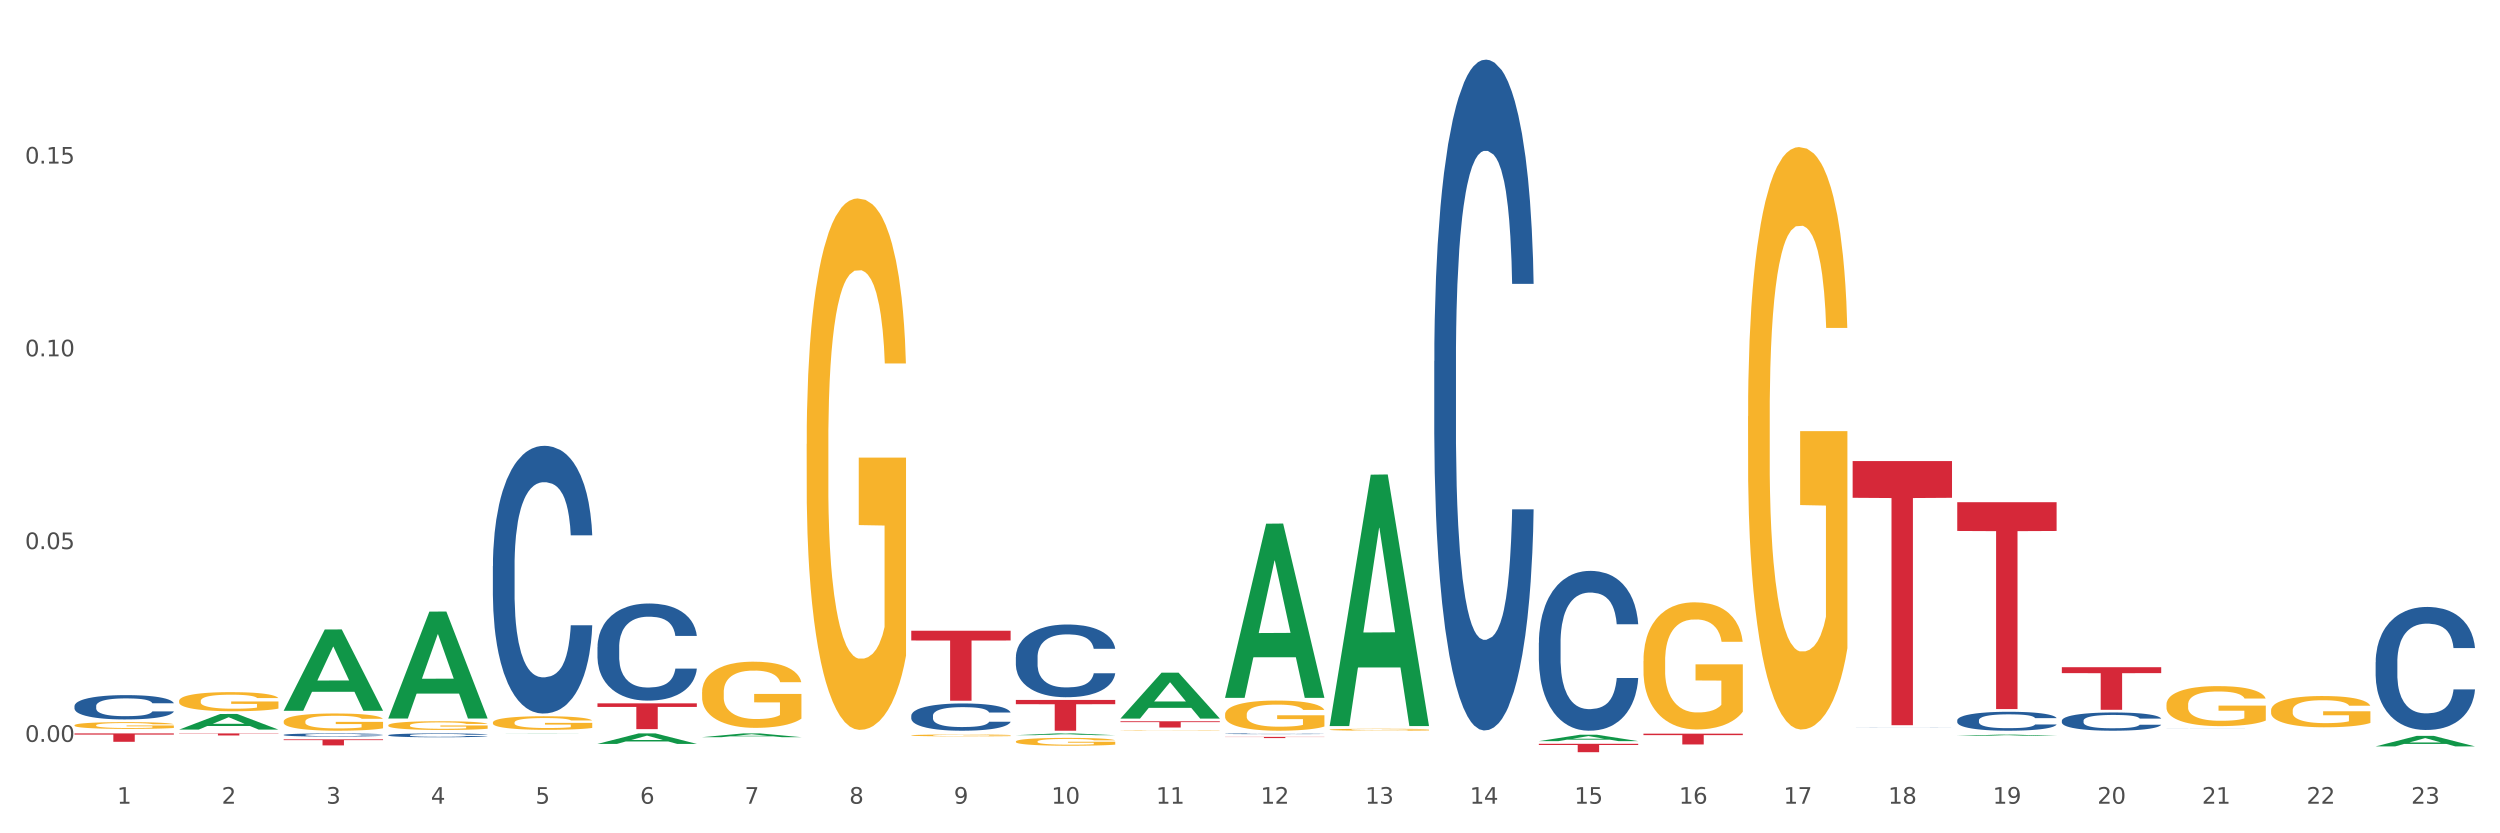 <?xml version="1.0" encoding="utf-8" standalone="no"?>
<!DOCTYPE svg PUBLIC "-//W3C//DTD SVG 1.1//EN"
  "http://www.w3.org/Graphics/SVG/1.1/DTD/svg11.dtd">
<svg xmlns:xlink="http://www.w3.org/1999/xlink" width="1080pt" height="360pt" viewBox="0 0 1080 360" xmlns="http://www.w3.org/2000/svg" version="1.1">
 <rect x="0" y="0" width="1080" height="360" fill="#333333" stroke="none"/>
 <defs>
  <style type="text/css">*{stroke-linejoin: round; stroke-linecap: butt}</style>
 </defs>
 <g id="figure_1">
  <g id="patch_1">
   <path d="M 0 360 
L 1080 360 
L 1080 0 
L 0 0 
z
" style="fill: #ffffff; stroke: #ffffff; stroke-linejoin: miter"/>
  </g>
  <g id="axes_1">
   <g id="matplotlib.axis_1">
    <g id="xtick_1">
     <g id="text_1">
      <!-- 1 -->
      <g style="fill: #4d4d4d" transform="translate(50.584 347.204) scale(0.096 -0.096)">
       <defs>
        <path id="DejaVuSans-31" d="M 794 531 
L 1825 531 
L 1825 4091 
L 703 3866 
L 703 4441 
L 1819 4666 
L 2450 4666 
L 2450 531 
L 3481 531 
L 3481 0 
L 794 0 
L 794 531 
z
" transform="scale(0.016)"/>
       </defs>
       <use xlink:href="#DejaVuSans-31"/>
      </g>
     </g>
    </g>
    <g id="xtick_2">
     <g id="text_2">
      <!-- 2 -->
      <g style="fill: #4d4d4d" transform="translate(95.771 347.204) scale(0.096 -0.096)">
       <defs>
        <path id="DejaVuSans-32" d="M 1228 531 
L 3431 531 
L 3431 0 
L 469 0 
L 469 531 
Q 828 903 1448 1529 
Q 2069 2156 2228 2338 
Q 2531 2678 2651 2914 
Q 2772 3150 2772 3378 
Q 2772 3750 2511 3984 
Q 2250 4219 1831 4219 
Q 1534 4219 1204 4116 
Q 875 4013 500 3803 
L 500 4441 
Q 881 4594 1212 4672 
Q 1544 4750 1819 4750 
Q 2544 4750 2975 4387 
Q 3406 4025 3406 3419 
Q 3406 3131 3298 2873 
Q 3191 2616 2906 2266 
Q 2828 2175 2409 1742 
Q 1991 1309 1228 531 
z
" transform="scale(0.016)"/>
       </defs>
       <use xlink:href="#DejaVuSans-32"/>
      </g>
     </g>
    </g>
    <g id="xtick_3">
     <g id="text_3">
      <!-- 3 -->
      <g style="fill: #4d4d4d" transform="translate(140.957 347.204) scale(0.096 -0.096)">
       <defs>
        <path id="DejaVuSans-33" d="M 2597 2516 
Q 3050 2419 3304 2112 
Q 3559 1806 3559 1356 
Q 3559 666 3084 287 
Q 2609 -91 1734 -91 
Q 1441 -91 1130 -33 
Q 819 25 488 141 
L 488 750 
Q 750 597 1062 519 
Q 1375 441 1716 441 
Q 2309 441 2620 675 
Q 2931 909 2931 1356 
Q 2931 1769 2642 2001 
Q 2353 2234 1838 2234 
L 1294 2234 
L 1294 2753 
L 1863 2753 
Q 2328 2753 2575 2939 
Q 2822 3125 2822 3475 
Q 2822 3834 2567 4026 
Q 2313 4219 1838 4219 
Q 1578 4219 1281 4162 
Q 984 4106 628 3988 
L 628 4550 
Q 988 4650 1302 4700 
Q 1616 4750 1894 4750 
Q 2613 4750 3031 4423 
Q 3450 4097 3450 3541 
Q 3450 3153 3228 2886 
Q 3006 2619 2597 2516 
z
" transform="scale(0.016)"/>
       </defs>
       <use xlink:href="#DejaVuSans-33"/>
      </g>
     </g>
    </g>
    <g id="xtick_4">
     <g id="text_4">
      <!-- 4 -->
      <g style="fill: #4d4d4d" transform="translate(186.143 347.204) scale(0.096 -0.096)">
       <defs>
        <path id="DejaVuSans-34" d="M 2419 4116 
L 825 1625 
L 2419 1625 
L 2419 4116 
z
M 2253 4666 
L 3047 4666 
L 3047 1625 
L 3713 1625 
L 3713 1100 
L 3047 1100 
L 3047 0 
L 2419 0 
L 2419 1100 
L 313 1100 
L 313 1709 
L 2253 4666 
z
" transform="scale(0.016)"/>
       </defs>
       <use xlink:href="#DejaVuSans-34"/>
      </g>
     </g>
    </g>
    <g id="xtick_5">
     <g id="text_5">
      <!-- 5 -->
      <g style="fill: #4d4d4d" transform="translate(231.33 347.204) scale(0.096 -0.096)">
       <defs>
        <path id="DejaVuSans-35" d="M 691 4666 
L 3169 4666 
L 3169 4134 
L 1269 4134 
L 1269 2991 
Q 1406 3038 1543 3061 
Q 1681 3084 1819 3084 
Q 2600 3084 3056 2656 
Q 3513 2228 3513 1497 
Q 3513 744 3044 326 
Q 2575 -91 1722 -91 
Q 1428 -91 1123 -41 
Q 819 9 494 109 
L 494 744 
Q 775 591 1075 516 
Q 1375 441 1709 441 
Q 2250 441 2565 725 
Q 2881 1009 2881 1497 
Q 2881 1984 2565 2268 
Q 2250 2553 1709 2553 
Q 1456 2553 1204 2497 
Q 953 2441 691 2322 
L 691 4666 
z
" transform="scale(0.016)"/>
       </defs>
       <use xlink:href="#DejaVuSans-35"/>
      </g>
     </g>
    </g>
    <g id="xtick_6">
     <g id="text_6">
      <!-- 6 -->
      <g style="fill: #4d4d4d" transform="translate(276.516 347.204) scale(0.096 -0.096)">
       <defs>
        <path id="DejaVuSans-36" d="M 2113 2584 
Q 1688 2584 1439 2293 
Q 1191 2003 1191 1497 
Q 1191 994 1439 701 
Q 1688 409 2113 409 
Q 2538 409 2786 701 
Q 3034 994 3034 1497 
Q 3034 2003 2786 2293 
Q 2538 2584 2113 2584 
z
M 3366 4563 
L 3366 3988 
Q 3128 4100 2886 4159 
Q 2644 4219 2406 4219 
Q 1781 4219 1451 3797 
Q 1122 3375 1075 2522 
Q 1259 2794 1537 2939 
Q 1816 3084 2150 3084 
Q 2853 3084 3261 2657 
Q 3669 2231 3669 1497 
Q 3669 778 3244 343 
Q 2819 -91 2113 -91 
Q 1303 -91 875 529 
Q 447 1150 447 2328 
Q 447 3434 972 4092 
Q 1497 4750 2381 4750 
Q 2619 4750 2861 4703 
Q 3103 4656 3366 4563 
z
" transform="scale(0.016)"/>
       </defs>
       <use xlink:href="#DejaVuSans-36"/>
      </g>
     </g>
    </g>
    <g id="xtick_7">
     <g id="text_7">
      <!-- 7 -->
      <g style="fill: #4d4d4d" transform="translate(321.702 347.204) scale(0.096 -0.096)">
       <defs>
        <path id="DejaVuSans-37" d="M 525 4666 
L 3525 4666 
L 3525 4397 
L 1831 0 
L 1172 0 
L 2766 4134 
L 525 4134 
L 525 4666 
z
" transform="scale(0.016)"/>
       </defs>
       <use xlink:href="#DejaVuSans-37"/>
      </g>
     </g>
    </g>
    <g id="xtick_8">
     <g id="text_8">
      <!-- 8 -->
      <g style="fill: #4d4d4d" transform="translate(366.888 347.204) scale(0.096 -0.096)">
       <defs>
        <path id="DejaVuSans-38" d="M 2034 2216 
Q 1584 2216 1326 1975 
Q 1069 1734 1069 1313 
Q 1069 891 1326 650 
Q 1584 409 2034 409 
Q 2484 409 2743 651 
Q 3003 894 3003 1313 
Q 3003 1734 2745 1975 
Q 2488 2216 2034 2216 
z
M 1403 2484 
Q 997 2584 770 2862 
Q 544 3141 544 3541 
Q 544 4100 942 4425 
Q 1341 4750 2034 4750 
Q 2731 4750 3128 4425 
Q 3525 4100 3525 3541 
Q 3525 3141 3298 2862 
Q 3072 2584 2669 2484 
Q 3125 2378 3379 2068 
Q 3634 1759 3634 1313 
Q 3634 634 3220 271 
Q 2806 -91 2034 -91 
Q 1263 -91 848 271 
Q 434 634 434 1313 
Q 434 1759 690 2068 
Q 947 2378 1403 2484 
z
M 1172 3481 
Q 1172 3119 1398 2916 
Q 1625 2713 2034 2713 
Q 2441 2713 2670 2916 
Q 2900 3119 2900 3481 
Q 2900 3844 2670 4047 
Q 2441 4250 2034 4250 
Q 1625 4250 1398 4047 
Q 1172 3844 1172 3481 
z
" transform="scale(0.016)"/>
       </defs>
       <use xlink:href="#DejaVuSans-38"/>
      </g>
     </g>
    </g>
    <g id="xtick_9">
     <g id="text_9">
      <!-- 9 -->
      <g style="fill: #4d4d4d" transform="translate(412.075 347.204) scale(0.096 -0.096)">
       <defs>
        <path id="DejaVuSans-39" d="M 703 97 
L 703 672 
Q 941 559 1184 500 
Q 1428 441 1663 441 
Q 2288 441 2617 861 
Q 2947 1281 2994 2138 
Q 2813 1869 2534 1725 
Q 2256 1581 1919 1581 
Q 1219 1581 811 2004 
Q 403 2428 403 3163 
Q 403 3881 828 4315 
Q 1253 4750 1959 4750 
Q 2769 4750 3195 4129 
Q 3622 3509 3622 2328 
Q 3622 1225 3098 567 
Q 2575 -91 1691 -91 
Q 1453 -91 1209 -44 
Q 966 3 703 97 
z
M 1959 2075 
Q 2384 2075 2632 2365 
Q 2881 2656 2881 3163 
Q 2881 3666 2632 3958 
Q 2384 4250 1959 4250 
Q 1534 4250 1286 3958 
Q 1038 3666 1038 3163 
Q 1038 2656 1286 2365 
Q 1534 2075 1959 2075 
z
" transform="scale(0.016)"/>
       </defs>
       <use xlink:href="#DejaVuSans-39"/>
      </g>
     </g>
    </g>
    <g id="xtick_10">
     <g id="text_10">
      <!-- 10 -->
      <g style="fill: #4d4d4d" transform="translate(454.207 347.204) scale(0.096 -0.096)">
       <defs>
        <path id="DejaVuSans-30" d="M 2034 4250 
Q 1547 4250 1301 3770 
Q 1056 3291 1056 2328 
Q 1056 1369 1301 889 
Q 1547 409 2034 409 
Q 2525 409 2770 889 
Q 3016 1369 3016 2328 
Q 3016 3291 2770 3770 
Q 2525 4250 2034 4250 
z
M 2034 4750 
Q 2819 4750 3233 4129 
Q 3647 3509 3647 2328 
Q 3647 1150 3233 529 
Q 2819 -91 2034 -91 
Q 1250 -91 836 529 
Q 422 1150 422 2328 
Q 422 3509 836 4129 
Q 1250 4750 2034 4750 
z
" transform="scale(0.016)"/>
       </defs>
       <use xlink:href="#DejaVuSans-31"/>
       <use xlink:href="#DejaVuSans-30" transform="translate(63.623 0)"/>
      </g>
     </g>
    </g>
    <g id="xtick_11">
     <g id="text_11">
      <!-- 11 -->
      <g style="fill: #4d4d4d" transform="translate(499.393 347.204) scale(0.096 -0.096)">
       <use xlink:href="#DejaVuSans-31"/>
       <use xlink:href="#DejaVuSans-31" transform="translate(63.623 0)"/>
      </g>
     </g>
    </g>
    <g id="xtick_12">
     <g id="text_12">
      <!-- 12 -->
      <g style="fill: #4d4d4d" transform="translate(544.58 347.204) scale(0.096 -0.096)">
       <use xlink:href="#DejaVuSans-31"/>
       <use xlink:href="#DejaVuSans-32" transform="translate(63.623 0)"/>
      </g>
     </g>
    </g>
    <g id="xtick_13">
     <g id="text_13">
      <!-- 13 -->
      <g style="fill: #4d4d4d" transform="translate(589.766 347.204) scale(0.096 -0.096)">
       <use xlink:href="#DejaVuSans-31"/>
       <use xlink:href="#DejaVuSans-33" transform="translate(63.623 0)"/>
      </g>
     </g>
    </g>
    <g id="xtick_14">
     <g id="text_14">
      <!-- 14 -->
      <g style="fill: #4d4d4d" transform="translate(634.952 347.204) scale(0.096 -0.096)">
       <use xlink:href="#DejaVuSans-31"/>
       <use xlink:href="#DejaVuSans-34" transform="translate(63.623 0)"/>
      </g>
     </g>
    </g>
    <g id="xtick_15">
     <g id="text_15">
      <!-- 15 -->
      <g style="fill: #4d4d4d" transform="translate(680.138 347.204) scale(0.096 -0.096)">
       <use xlink:href="#DejaVuSans-31"/>
       <use xlink:href="#DejaVuSans-35" transform="translate(63.623 0)"/>
      </g>
     </g>
    </g>
    <g id="xtick_16">
     <g id="text_16">
      <!-- 16 -->
      <g style="fill: #4d4d4d" transform="translate(725.325 347.204) scale(0.096 -0.096)">
       <use xlink:href="#DejaVuSans-31"/>
       <use xlink:href="#DejaVuSans-36" transform="translate(63.623 0)"/>
      </g>
     </g>
    </g>
    <g id="xtick_17">
     <g id="text_17">
      <!-- 17 -->
      <g style="fill: #4d4d4d" transform="translate(770.511 347.204) scale(0.096 -0.096)">
       <use xlink:href="#DejaVuSans-31"/>
       <use xlink:href="#DejaVuSans-37" transform="translate(63.623 0)"/>
      </g>
     </g>
    </g>
    <g id="xtick_18">
     <g id="text_18">
      <!-- 18 -->
      <g style="fill: #4d4d4d" transform="translate(815.697 347.204) scale(0.096 -0.096)">
       <use xlink:href="#DejaVuSans-31"/>
       <use xlink:href="#DejaVuSans-38" transform="translate(63.623 0)"/>
      </g>
     </g>
    </g>
    <g id="xtick_19">
     <g id="text_19">
      <!-- 19 -->
      <g style="fill: #4d4d4d" transform="translate(860.883 347.204) scale(0.096 -0.096)">
       <use xlink:href="#DejaVuSans-31"/>
       <use xlink:href="#DejaVuSans-39" transform="translate(63.623 0)"/>
      </g>
     </g>
    </g>
    <g id="xtick_20">
     <g id="text_20">
      <!-- 20 -->
      <g style="fill: #4d4d4d" transform="translate(906.07 347.204) scale(0.096 -0.096)">
       <use xlink:href="#DejaVuSans-32"/>
       <use xlink:href="#DejaVuSans-30" transform="translate(63.623 0)"/>
      </g>
     </g>
    </g>
    <g id="xtick_21">
     <g id="text_21">
      <!-- 21 -->
      <g style="fill: #4d4d4d" transform="translate(951.256 347.204) scale(0.096 -0.096)">
       <use xlink:href="#DejaVuSans-32"/>
       <use xlink:href="#DejaVuSans-31" transform="translate(63.623 0)"/>
      </g>
     </g>
    </g>
    <g id="xtick_22">
     <g id="text_22">
      <!-- 22 -->
      <g style="fill: #4d4d4d" transform="translate(996.442 347.204) scale(0.096 -0.096)">
       <use xlink:href="#DejaVuSans-32"/>
       <use xlink:href="#DejaVuSans-32" transform="translate(63.623 0)"/>
      </g>
     </g>
    </g>
    <g id="xtick_23">
     <g id="text_23">
      <!-- 23 -->
      <g style="fill: #4d4d4d" transform="translate(1041.629 347.204) scale(0.096 -0.096)">
       <use xlink:href="#DejaVuSans-32"/>
       <use xlink:href="#DejaVuSans-33" transform="translate(63.623 0)"/>
      </g>
     </g>
    </g>
    <g id="xtick_24"/>
    <g id="xtick_25"/>
    <g id="xtick_26"/>
    <g id="xtick_27"/>
    <g id="xtick_28"/>
    <g id="xtick_29"/>
    <g id="xtick_30"/>
    <g id="xtick_31"/>
    <g id="xtick_32"/>
    <g id="xtick_33"/>
    <g id="xtick_34"/>
    <g id="xtick_35"/>
    <g id="xtick_36"/>
    <g id="xtick_37"/>
    <g id="xtick_38"/>
    <g id="xtick_39"/>
    <g id="xtick_40"/>
    <g id="xtick_41"/>
    <g id="xtick_42"/>
    <g id="xtick_43"/>
    <g id="xtick_44"/>
    <g id="xtick_45"/>
   </g>
   <g id="matplotlib.axis_2">
    <g id="ytick_1">
     <g id="text_24">
      <!-- 0.00 -->
      <g style="fill: #4d4d4d" transform="translate(10.8 320.483) scale(0.096 -0.096)">
       <defs>
        <path id="DejaVuSans-2e" d="M 684 794 
L 1344 794 
L 1344 0 
L 684 0 
L 684 794 
z
" transform="scale(0.016)"/>
       </defs>
       <use xlink:href="#DejaVuSans-30"/>
       <use xlink:href="#DejaVuSans-2e" transform="translate(63.623 0)"/>
       <use xlink:href="#DejaVuSans-30" transform="translate(95.41 0)"/>
       <use xlink:href="#DejaVuSans-30" transform="translate(159.033 0)"/>
      </g>
     </g>
    </g>
    <g id="ytick_2">
     <g id="text_25">
      <!-- 0.05 -->
      <g style="fill: #4d4d4d" transform="translate(10.8 237.21) scale(0.096 -0.096)">
       <use xlink:href="#DejaVuSans-30"/>
       <use xlink:href="#DejaVuSans-2e" transform="translate(63.623 0)"/>
       <use xlink:href="#DejaVuSans-30" transform="translate(95.41 0)"/>
       <use xlink:href="#DejaVuSans-35" transform="translate(159.033 0)"/>
      </g>
     </g>
    </g>
    <g id="ytick_3">
     <g id="text_26">
      <!-- 0.10 -->
      <g style="fill: #4d4d4d" transform="translate(10.8 153.937) scale(0.096 -0.096)">
       <use xlink:href="#DejaVuSans-30"/>
       <use xlink:href="#DejaVuSans-2e" transform="translate(63.623 0)"/>
       <use xlink:href="#DejaVuSans-31" transform="translate(95.41 0)"/>
       <use xlink:href="#DejaVuSans-30" transform="translate(159.033 0)"/>
      </g>
     </g>
    </g>
    <g id="ytick_4">
     <g id="text_27">
      <!-- 0.15 -->
      <g style="fill: #4d4d4d" transform="translate(10.8 70.664) scale(0.096 -0.096)">
       <use xlink:href="#DejaVuSans-30"/>
       <use xlink:href="#DejaVuSans-2e" transform="translate(63.623 0)"/>
       <use xlink:href="#DejaVuSans-31" transform="translate(95.41 0)"/>
       <use xlink:href="#DejaVuSans-35" transform="translate(159.033 0)"/>
      </g>
     </g>
    </g>
    <g id="ytick_5"/>
    <g id="ytick_6"/>
    <g id="ytick_7"/>
    <g id="ytick_8"/>
   </g>
   <g id="PolyCollection_1">
    <path d="M 77.361 315.19 
L 77.406 315.183 
L 95.107 308.437 
L 102.454 308.43 
L 120.288 315.202 
L 111.791 315.202 
L 107.941 313.625 
L 89.664 313.625 
L 89.531 313.651 
L 85.814 315.202 
L 77.361 315.202 
L 77.361 315.19 
L 91.965 312.684 
L 105.64 312.678 
L 98.869 309.874 
L 98.781 309.861 
L 98.692 309.88 
L 91.921 312.678 
L 91.965 312.684 
L 77.361 315.19 
z
" clip-path="url(#pc3e8eca560)" style="fill: #109648"/>
    <path d="M 32.175 316.835 
L 75.102 316.835 
L 75.102 317.338 
L 58.216 317.341 
L 58.216 320.452 
L 48.959 320.452 
L 48.959 317.341 
L 32.175 317.338 
L 32.175 316.839 
L 32.175 316.835 
z
" clip-path="url(#pc3e8eca560)" style="fill: #d62839"/>
    <path d="M 77.361 316.835 
L 120.288 316.835 
L 120.288 316.959 
L 103.402 316.96 
L 103.402 317.725 
L 94.146 317.725 
L 94.146 316.96 
L 77.361 316.959 
L 77.361 316.836 
L 77.361 316.835 
z
" clip-path="url(#pc3e8eca560)" style="fill: #d62839"/>
    <path d="M 258.106 321.359 
L 258.151 321.355 
L 275.852 316.84 
L 283.199 316.835 
L 301.033 321.367 
L 292.536 321.367 
L 288.686 320.312 
L 270.409 320.312 
L 270.276 320.329 
L 266.559 321.367 
L 258.106 321.367 
L 258.106 321.359 
L 272.71 319.682 
L 286.385 319.678 
L 279.614 317.801 
L 279.526 317.793 
L 279.437 317.806 
L 272.666 319.678 
L 272.71 319.682 
L 258.106 321.359 
z
" clip-path="url(#pc3e8eca560)" style="fill: #109648"/>
    <path d="M 303.293 318.459 
L 303.337 318.458 
L 321.039 316.837 
L 328.385 316.835 
L 346.22 318.462 
L 337.723 318.462 
L 333.873 318.083 
L 315.595 318.083 
L 315.463 318.089 
L 311.745 318.462 
L 303.293 318.462 
L 303.293 318.459 
L 317.897 317.857 
L 331.571 317.856 
L 324.8 317.182 
L 324.712 317.179 
L 324.623 317.184 
L 317.852 317.856 
L 317.897 317.857 
L 303.293 318.459 
z
" clip-path="url(#pc3e8eca560)" style="fill: #109648"/>
    <path d="M 438.851 317.601 
L 438.896 317.6 
L 456.598 316.836 
L 463.944 316.835 
L 481.778 317.602 
L 473.282 317.602 
L 469.431 317.424 
L 451.154 317.424 
L 451.021 317.427 
L 447.304 317.602 
L 438.851 317.602 
L 438.851 317.601 
L 453.455 317.317 
L 467.13 317.316 
L 460.359 316.999 
L 460.271 316.997 
L 460.182 317 
L 453.411 317.316 
L 453.455 317.317 
L 438.851 317.601 
z
" clip-path="url(#pc3e8eca560)" style="fill: #109648"/>
    <path d="M 438.851 320.333 
L 438.902 320.33 
L 438.902 320.218 
L 439.004 320.122 
L 439.51 319.89 
L 440.271 319.698 
L 440.828 319.596 
L 441.386 319.513 
L 442.044 319.429 
L 442.855 319.342 
L 444.325 319.215 
L 445.237 319.15 
L 446.352 319.082 
L 448.38 318.983 
L 449.849 318.928 
L 451.37 318.881 
L 453.853 318.825 
L 455.475 318.801 
L 457.198 318.782 
L 459.276 318.77 
L 460.847 318.767 
L 464.293 318.776 
L 467.233 318.804 
L 468.652 318.825 
L 470.477 318.863 
L 471.439 318.887 
L 473.011 318.937 
L 474.632 319.002 
L 475.747 319.058 
L 477.42 319.163 
L 478.687 319.268 
L 479.853 319.398 
L 480.461 319.488 
L 480.917 319.571 
L 481.322 319.667 
L 481.728 319.819 
L 472.605 319.819 
L 472.25 319.711 
L 471.693 319.609 
L 470.882 319.51 
L 470.172 319.448 
L 468.956 319.37 
L 467.841 319.321 
L 466.675 319.284 
L 465.256 319.253 
L 464.141 319.237 
L 462.57 319.225 
L 459.479 319.228 
L 457.401 319.253 
L 455.982 319.284 
L 455.069 319.311 
L 454.259 319.342 
L 453.346 319.386 
L 452.282 319.451 
L 451.522 319.51 
L 450.762 319.584 
L 450.153 319.658 
L 449.596 319.745 
L 449.14 319.838 
L 448.785 319.934 
L 448.481 320.051 
L 448.227 320.246 
L 448.227 320.67 
L 448.329 320.766 
L 448.582 320.893 
L 448.886 320.989 
L 449.393 321.104 
L 449.849 321.181 
L 450.711 321.293 
L 451.674 321.386 
L 452.434 321.444 
L 453.194 321.494 
L 454.512 321.562 
L 455.982 321.618 
L 457.249 321.652 
L 458.972 321.683 
L 460.138 321.695 
L 461.151 321.701 
L 463.635 321.701 
L 465.408 321.692 
L 467.385 321.67 
L 468.905 321.642 
L 470.172 321.608 
L 471.592 321.553 
L 472.504 321.5 
L 472.504 320.853 
L 461.354 320.85 
L 461.354 320.42 
L 481.778 320.42 
L 481.778 321.683 
L 480.917 321.748 
L 479.954 321.807 
L 478.94 321.859 
L 477.42 321.924 
L 475.595 321.986 
L 473.974 322.029 
L 472.25 322.067 
L 470.223 322.101 
L 467.588 322.132 
L 465.966 322.144 
L 463.939 322.153 
L 461.557 322.156 
L 459.479 322.15 
L 457.451 322.135 
L 455.323 322.107 
L 453.245 322.067 
L 451.674 322.026 
L 450.103 321.977 
L 448.43 321.912 
L 447.113 321.85 
L 446.099 321.794 
L 444.984 321.723 
L 443.768 321.63 
L 442.855 321.547 
L 442.044 321.46 
L 441.183 321.348 
L 440.575 321.252 
L 439.966 321.132 
L 439.612 321.042 
L 439.206 320.903 
L 438.902 320.708 
L 438.851 320.333 
z
" clip-path="url(#pc3e8eca560)" style="fill: #f7b32b"/>
    <path d="M 484.038 315.554 
L 484.088 315.554 
L 484.088 315.548 
L 484.19 315.542 
L 484.697 315.529 
L 485.457 315.518 
L 486.014 315.512 
L 486.572 315.507 
L 487.231 315.502 
L 488.042 315.497 
L 489.511 315.49 
L 490.424 315.486 
L 491.539 315.483 
L 493.566 315.477 
L 495.036 315.474 
L 496.556 315.471 
L 499.039 315.468 
L 500.661 315.466 
L 502.384 315.465 
L 504.462 315.465 
L 506.033 315.464 
L 509.48 315.465 
L 512.419 315.467 
L 513.838 315.468 
L 515.663 315.47 
L 516.626 315.471 
L 518.197 315.474 
L 519.819 315.478 
L 520.934 315.481 
L 522.606 315.487 
L 523.873 315.493 
L 525.039 315.501 
L 525.647 315.506 
L 526.103 315.511 
L 526.509 315.516 
L 526.914 315.525 
L 517.791 315.525 
L 517.437 315.518 
L 516.879 315.513 
L 516.068 315.507 
L 515.359 315.503 
L 514.142 315.499 
L 513.027 315.496 
L 511.862 315.494 
L 510.443 315.492 
L 509.328 315.491 
L 507.757 315.491 
L 504.665 315.491 
L 502.587 315.492 
L 501.168 315.494 
L 500.256 315.496 
L 499.445 315.497 
L 498.533 315.5 
L 497.468 315.504 
L 496.708 315.507 
L 495.948 315.511 
L 495.34 315.515 
L 494.782 315.52 
L 494.326 315.526 
L 493.971 315.531 
L 493.667 315.538 
L 493.414 315.549 
L 493.414 315.573 
L 493.515 315.579 
L 493.769 315.586 
L 494.073 315.592 
L 494.579 315.598 
L 495.036 315.603 
L 495.897 315.609 
L 496.86 315.614 
L 497.62 315.618 
L 498.381 315.621 
L 499.698 315.624 
L 501.168 315.628 
L 502.435 315.63 
L 504.158 315.631 
L 505.324 315.632 
L 506.337 315.632 
L 508.821 315.632 
L 510.595 315.632 
L 512.571 315.631 
L 514.092 315.629 
L 515.359 315.627 
L 516.778 315.624 
L 517.69 315.621 
L 517.69 315.584 
L 506.54 315.584 
L 506.54 315.559 
L 526.965 315.559 
L 526.965 315.631 
L 526.103 315.635 
L 525.14 315.638 
L 524.127 315.641 
L 522.606 315.645 
L 520.782 315.649 
L 519.16 315.651 
L 517.437 315.653 
L 515.409 315.655 
L 512.774 315.657 
L 511.152 315.658 
L 509.125 315.658 
L 506.743 315.658 
L 504.665 315.658 
L 502.638 315.657 
L 500.509 315.656 
L 498.431 315.653 
L 496.86 315.651 
L 495.289 315.648 
L 493.616 315.644 
L 492.299 315.641 
L 491.285 315.638 
L 490.17 315.634 
L 488.954 315.628 
L 488.042 315.624 
L 487.231 315.619 
L 486.369 315.612 
L 485.761 315.607 
L 485.153 315.6 
L 484.798 315.595 
L 484.393 315.587 
L 484.088 315.576 
L 484.038 315.554 
z
" clip-path="url(#pc3e8eca560)" style="fill: #f7b32b"/>
    <path d="M 755.155 179.805 
L 755.206 179.575 
L 755.206 171.302 
L 755.307 164.178 
L 755.814 146.942 
L 756.574 132.694 
L 757.132 125.111 
L 757.689 118.906 
L 758.348 112.701 
L 759.159 106.266 
L 760.629 96.844 
L 761.541 92.018 
L 762.656 86.962 
L 764.683 79.609 
L 766.153 75.472 
L 767.674 72.025 
L 770.157 67.888 
L 771.779 66.05 
L 773.502 64.671 
L 775.58 63.752 
L 777.151 63.522 
L 780.597 64.211 
L 783.537 66.28 
L 784.956 67.888 
L 786.78 70.646 
L 787.743 72.484 
L 789.315 76.161 
L 790.936 80.987 
L 792.051 85.124 
L 793.724 92.937 
L 794.991 100.751 
L 796.156 110.403 
L 796.765 117.067 
L 797.221 123.272 
L 797.626 130.396 
L 798.032 141.657 
L 788.909 141.657 
L 788.554 133.613 
L 787.997 126.03 
L 787.186 118.676 
L 786.476 114.08 
L 785.26 108.335 
L 784.145 104.658 
L 782.979 101.9 
L 781.56 99.602 
L 780.445 98.453 
L 778.874 97.534 
L 775.783 97.763 
L 773.705 99.602 
L 772.286 101.9 
L 771.373 103.968 
L 770.562 106.266 
L 769.65 109.484 
L 768.586 114.31 
L 767.826 118.676 
L 767.065 124.191 
L 766.457 129.707 
L 765.9 136.141 
L 765.444 143.036 
L 765.089 150.16 
L 764.785 158.892 
L 764.531 173.37 
L 764.531 204.854 
L 764.633 211.978 
L 764.886 221.4 
L 765.19 228.524 
L 765.697 237.027 
L 766.153 242.772 
L 767.015 251.045 
L 767.978 257.94 
L 768.738 262.306 
L 769.498 265.983 
L 770.816 271.039 
L 772.286 275.175 
L 773.553 277.703 
L 775.276 280.001 
L 776.441 280.92 
L 777.455 281.38 
L 779.938 281.38 
L 781.712 280.691 
L 783.689 279.082 
L 785.209 277.014 
L 786.476 274.486 
L 787.895 270.349 
L 788.808 266.442 
L 788.808 218.413 
L 777.658 218.183 
L 777.658 186.239 
L 798.082 186.239 
L 798.082 280.001 
L 797.221 284.827 
L 796.258 289.193 
L 795.244 293.1 
L 793.724 297.926 
L 791.899 302.522 
L 790.277 305.74 
L 788.554 308.497 
L 786.527 311.025 
L 783.892 313.323 
L 782.27 314.243 
L 780.243 314.932 
L 777.861 315.162 
L 775.783 314.702 
L 773.755 313.553 
L 771.627 311.485 
L 769.549 308.497 
L 767.978 305.51 
L 766.407 301.833 
L 764.734 297.007 
L 763.416 292.411 
L 762.403 288.274 
L 761.288 282.989 
L 760.071 276.094 
L 759.159 269.89 
L 758.348 263.455 
L 757.487 255.182 
L 756.879 248.058 
L 756.27 239.095 
L 755.916 232.431 
L 755.51 222.09 
L 755.206 207.612 
L 755.155 179.805 
z
" clip-path="url(#pc3e8eca560)" style="fill: #f7b32b"/>
    <path d="M 484.038 311.589 
L 526.965 311.589 
L 526.965 311.966 
L 510.079 311.968 
L 510.079 314.3 
L 500.822 314.3 
L 500.822 311.968 
L 484.038 311.966 
L 484.038 311.591 
L 484.038 311.589 
z
" clip-path="url(#pc3e8eca560)" style="fill: #d62839"/>
    <path d="M 664.783 321.335 
L 707.71 321.335 
L 707.71 321.837 
L 690.824 321.84 
L 690.824 324.95 
L 681.567 324.95 
L 681.567 321.84 
L 664.783 321.837 
L 664.783 321.338 
L 664.783 321.335 
z
" clip-path="url(#pc3e8eca560)" style="fill: #d62839"/>
    <path d="M 935.9 304.39 
L 935.951 304.374 
L 935.951 303.805 
L 936.053 303.316 
L 936.559 302.132 
L 937.32 301.153 
L 937.877 300.632 
L 938.435 300.206 
L 939.093 299.779 
L 939.904 299.337 
L 941.374 298.69 
L 942.286 298.358 
L 943.401 298.011 
L 945.429 297.506 
L 946.898 297.222 
L 948.419 296.985 
L 950.902 296.701 
L 952.524 296.574 
L 954.247 296.48 
L 956.325 296.416 
L 957.896 296.401 
L 961.342 296.448 
L 964.282 296.59 
L 965.701 296.701 
L 967.526 296.89 
L 968.488 297.016 
L 970.06 297.269 
L 971.681 297.601 
L 972.796 297.885 
L 974.469 298.422 
L 975.736 298.958 
L 976.902 299.622 
L 977.51 300.079 
L 977.966 300.506 
L 978.371 300.995 
L 978.777 301.769 
L 969.654 301.769 
L 969.299 301.216 
L 968.742 300.695 
L 967.931 300.19 
L 967.221 299.874 
L 966.005 299.479 
L 964.89 299.227 
L 963.724 299.037 
L 962.305 298.879 
L 961.19 298.801 
L 959.619 298.737 
L 956.528 298.753 
L 954.45 298.879 
L 953.031 299.037 
L 952.118 299.179 
L 951.308 299.337 
L 950.395 299.558 
L 949.331 299.89 
L 948.571 300.19 
L 947.811 300.569 
L 947.202 300.948 
L 946.645 301.39 
L 946.189 301.863 
L 945.834 302.353 
L 945.53 302.953 
L 945.277 303.948 
L 945.277 306.111 
L 945.378 306.6 
L 945.631 307.247 
L 945.935 307.737 
L 946.442 308.321 
L 946.898 308.716 
L 947.76 309.284 
L 948.723 309.758 
L 949.483 310.058 
L 950.243 310.31 
L 951.561 310.658 
L 953.031 310.942 
L 954.298 311.115 
L 956.021 311.273 
L 957.187 311.337 
L 958.2 311.368 
L 960.684 311.368 
L 962.457 311.321 
L 964.434 311.21 
L 965.954 311.068 
L 967.221 310.894 
L 968.641 310.61 
L 969.553 310.342 
L 969.553 307.042 
L 958.403 307.026 
L 958.403 304.832 
L 978.827 304.832 
L 978.827 311.273 
L 977.966 311.605 
L 977.003 311.905 
L 975.989 312.173 
L 974.469 312.505 
L 972.644 312.821 
L 971.023 313.042 
L 969.299 313.231 
L 967.272 313.405 
L 964.637 313.563 
L 963.015 313.626 
L 960.988 313.673 
L 958.606 313.689 
L 956.528 313.657 
L 954.5 313.578 
L 952.372 313.436 
L 950.294 313.231 
L 948.723 313.026 
L 947.152 312.773 
L 945.479 312.442 
L 944.162 312.126 
L 943.148 311.842 
L 942.033 311.479 
L 940.817 311.005 
L 939.904 310.579 
L 939.093 310.137 
L 938.232 309.568 
L 937.624 309.079 
L 937.015 308.463 
L 936.661 308.005 
L 936.255 307.295 
L 935.951 306.3 
L 935.9 304.39 
z
" clip-path="url(#pc3e8eca560)" style="fill: #f7b32b"/>
    <path d="M 709.969 285.583 
L 710.02 285.533 
L 710.02 283.727 
L 710.121 282.171 
L 710.628 278.408 
L 711.388 275.297 
L 711.946 273.641 
L 712.503 272.286 
L 713.162 270.931 
L 713.973 269.526 
L 715.443 267.469 
L 716.355 266.415 
L 717.47 265.311 
L 719.497 263.705 
L 720.967 262.802 
L 722.487 262.049 
L 724.971 261.146 
L 726.593 260.745 
L 728.316 260.444 
L 730.394 260.243 
L 731.965 260.193 
L 735.411 260.343 
L 738.351 260.795 
L 739.77 261.146 
L 741.594 261.748 
L 742.557 262.15 
L 744.128 262.953 
L 745.75 264.006 
L 746.865 264.91 
L 748.537 266.616 
L 749.805 268.322 
L 750.97 270.429 
L 751.578 271.885 
L 752.034 273.239 
L 752.44 274.795 
L 752.845 277.254 
L 743.723 277.254 
L 743.368 275.497 
L 742.811 273.842 
L 742 272.236 
L 741.29 271.232 
L 740.074 269.978 
L 738.959 269.175 
L 737.793 268.573 
L 736.374 268.071 
L 735.259 267.82 
L 733.688 267.619 
L 730.596 267.67 
L 728.518 268.071 
L 727.099 268.573 
L 726.187 269.024 
L 725.376 269.526 
L 724.464 270.229 
L 723.4 271.282 
L 722.639 272.236 
L 721.879 273.44 
L 721.271 274.644 
L 720.714 276.049 
L 720.257 277.555 
L 719.903 279.11 
L 719.599 281.017 
L 719.345 284.178 
L 719.345 291.053 
L 719.446 292.609 
L 719.7 294.666 
L 720.004 296.221 
L 720.511 298.078 
L 720.967 299.333 
L 721.829 301.139 
L 722.791 302.644 
L 723.552 303.598 
L 724.312 304.401 
L 725.63 305.505 
L 727.099 306.408 
L 728.366 306.96 
L 730.09 307.462 
L 731.255 307.662 
L 732.269 307.763 
L 734.752 307.763 
L 736.526 307.612 
L 738.503 307.261 
L 740.023 306.809 
L 741.29 306.257 
L 742.709 305.354 
L 743.621 304.501 
L 743.621 294.014 
L 732.472 293.963 
L 732.472 286.988 
L 752.896 286.988 
L 752.896 307.462 
L 752.034 308.515 
L 751.072 309.469 
L 750.058 310.322 
L 748.537 311.376 
L 746.713 312.379 
L 745.091 313.082 
L 743.368 313.684 
L 741.341 314.236 
L 738.705 314.738 
L 737.084 314.938 
L 735.056 315.089 
L 732.674 315.139 
L 730.596 315.039 
L 728.569 314.788 
L 726.441 314.336 
L 724.363 313.684 
L 722.791 313.031 
L 721.22 312.229 
L 719.548 311.175 
L 718.23 310.171 
L 717.217 309.268 
L 716.102 308.114 
L 714.885 306.609 
L 713.973 305.254 
L 713.162 303.849 
L 712.3 302.042 
L 711.692 300.487 
L 711.084 298.53 
L 710.729 297.074 
L 710.324 294.816 
L 710.02 291.655 
L 709.969 285.583 
z
" clip-path="url(#pc3e8eca560)" style="fill: #f7b32b"/>
    <path d="M 574.41 315.215 
L 574.461 315.214 
L 574.461 315.186 
L 574.562 315.162 
L 575.069 315.104 
L 575.829 315.056 
L 576.387 315.03 
L 576.944 315.01 
L 577.603 314.989 
L 578.414 314.967 
L 579.884 314.935 
L 580.796 314.919 
L 581.911 314.902 
L 583.938 314.877 
L 585.408 314.863 
L 586.929 314.851 
L 589.412 314.838 
L 591.034 314.831 
L 592.757 314.827 
L 594.835 314.824 
L 596.406 314.823 
L 599.852 314.825 
L 602.792 314.832 
L 604.211 314.838 
L 606.035 314.847 
L 606.998 314.853 
L 608.569 314.865 
L 610.191 314.882 
L 611.306 314.896 
L 612.979 314.922 
L 614.246 314.948 
L 615.411 314.981 
L 616.02 315.003 
L 616.476 315.024 
L 616.881 315.048 
L 617.287 315.086 
L 608.164 315.086 
L 607.809 315.059 
L 607.252 315.034 
L 606.441 315.009 
L 605.731 314.993 
L 604.515 314.974 
L 603.4 314.961 
L 602.234 314.952 
L 600.815 314.944 
L 599.7 314.941 
L 598.129 314.937 
L 595.038 314.938 
L 592.96 314.944 
L 591.541 314.952 
L 590.628 314.959 
L 589.817 314.967 
L 588.905 314.978 
L 587.841 314.994 
L 587.081 315.009 
L 586.32 315.027 
L 585.712 315.046 
L 585.155 315.068 
L 584.699 315.091 
L 584.344 315.115 
L 584.04 315.144 
L 583.786 315.193 
L 583.786 315.299 
L 583.888 315.323 
L 584.141 315.355 
L 584.445 315.379 
L 584.952 315.408 
L 585.408 315.427 
L 586.27 315.455 
L 587.233 315.478 
L 587.993 315.493 
L 588.753 315.505 
L 590.071 315.522 
L 591.541 315.536 
L 592.808 315.545 
L 594.531 315.553 
L 595.696 315.556 
L 596.71 315.557 
L 599.193 315.557 
L 600.967 315.555 
L 602.944 315.549 
L 604.464 315.542 
L 605.731 315.534 
L 607.15 315.52 
L 608.063 315.507 
L 608.063 315.345 
L 596.913 315.344 
L 596.913 315.236 
L 617.337 315.236 
L 617.337 315.553 
L 616.476 315.569 
L 615.513 315.584 
L 614.499 315.597 
L 612.979 315.613 
L 611.154 315.628 
L 609.532 315.639 
L 607.809 315.649 
L 605.782 315.657 
L 603.147 315.665 
L 601.525 315.668 
L 599.497 315.67 
L 597.115 315.671 
L 595.038 315.67 
L 593.01 315.666 
L 590.882 315.659 
L 588.804 315.649 
L 587.233 315.639 
L 585.662 315.626 
L 583.989 315.61 
L 582.671 315.594 
L 581.658 315.58 
L 580.543 315.563 
L 579.326 315.539 
L 578.414 315.518 
L 577.603 315.497 
L 576.742 315.469 
L 576.133 315.445 
L 575.525 315.415 
L 575.171 315.392 
L 574.765 315.357 
L 574.461 315.309 
L 574.41 315.215 
z
" clip-path="url(#pc3e8eca560)" style="fill: #f7b32b"/>
    <path d="M 529.224 308.663 
L 529.275 308.651 
L 529.275 308.223 
L 529.376 307.854 
L 529.883 306.962 
L 530.643 306.224 
L 531.201 305.832 
L 531.758 305.51 
L 532.417 305.189 
L 533.228 304.856 
L 534.698 304.368 
L 535.61 304.118 
L 536.725 303.856 
L 538.752 303.476 
L 540.222 303.262 
L 541.742 303.083 
L 544.226 302.869 
L 545.847 302.774 
L 547.571 302.702 
L 549.649 302.655 
L 551.22 302.643 
L 554.666 302.679 
L 557.605 302.786 
L 559.025 302.869 
L 560.849 303.012 
L 561.812 303.107 
L 563.383 303.297 
L 565.005 303.547 
L 566.12 303.761 
L 567.792 304.166 
L 569.059 304.57 
L 570.225 305.07 
L 570.833 305.415 
L 571.289 305.736 
L 571.695 306.105 
L 572.1 306.688 
L 562.978 306.688 
L 562.623 306.272 
L 562.065 305.879 
L 561.255 305.498 
L 560.545 305.26 
L 559.329 304.963 
L 558.214 304.773 
L 557.048 304.63 
L 555.629 304.511 
L 554.514 304.451 
L 552.943 304.404 
L 549.851 304.416 
L 547.773 304.511 
L 546.354 304.63 
L 545.442 304.737 
L 544.631 304.856 
L 543.719 305.022 
L 542.655 305.272 
L 541.894 305.498 
L 541.134 305.784 
L 540.526 306.069 
L 539.968 306.403 
L 539.512 306.76 
L 539.158 307.128 
L 538.853 307.581 
L 538.6 308.33 
L 538.6 309.96 
L 538.701 310.329 
L 538.955 310.817 
L 539.259 311.186 
L 539.766 311.626 
L 540.222 311.923 
L 541.083 312.352 
L 542.046 312.709 
L 542.807 312.935 
L 543.567 313.125 
L 544.885 313.387 
L 546.354 313.601 
L 547.621 313.732 
L 549.344 313.851 
L 550.51 313.898 
L 551.524 313.922 
L 554.007 313.922 
L 555.781 313.886 
L 557.758 313.803 
L 559.278 313.696 
L 560.545 313.565 
L 561.964 313.351 
L 562.876 313.149 
L 562.876 310.662 
L 551.726 310.65 
L 551.726 308.996 
L 572.151 308.996 
L 572.151 313.851 
L 571.289 314.101 
L 570.326 314.327 
L 569.313 314.529 
L 567.792 314.779 
L 565.968 315.017 
L 564.346 315.183 
L 562.623 315.326 
L 560.596 315.457 
L 557.96 315.576 
L 556.338 315.623 
L 554.311 315.659 
L 551.929 315.671 
L 549.851 315.647 
L 547.824 315.588 
L 545.695 315.481 
L 543.617 315.326 
L 542.046 315.171 
L 540.475 314.981 
L 538.803 314.731 
L 537.485 314.493 
L 536.471 314.279 
L 535.356 314.005 
L 534.14 313.648 
L 533.228 313.327 
L 532.417 312.994 
L 531.555 312.566 
L 530.947 312.197 
L 530.339 311.733 
L 529.984 311.388 
L 529.579 310.852 
L 529.275 310.103 
L 529.224 308.663 
z
" clip-path="url(#pc3e8eca560)" style="fill: #f7b32b"/>
    <path d="M 981.087 306.925 
L 981.137 306.913 
L 981.137 306.469 
L 981.239 306.086 
L 981.746 305.16 
L 982.506 304.395 
L 983.063 303.988 
L 983.621 303.654 
L 984.28 303.321 
L 985.091 302.975 
L 986.56 302.469 
L 987.473 302.21 
L 988.588 301.939 
L 990.615 301.544 
L 992.085 301.321 
L 993.605 301.136 
L 996.088 300.914 
L 997.71 300.815 
L 999.433 300.741 
L 1001.511 300.692 
L 1003.082 300.68 
L 1006.529 300.717 
L 1009.468 300.828 
L 1010.887 300.914 
L 1012.712 301.062 
L 1013.675 301.161 
L 1015.246 301.358 
L 1016.868 301.618 
L 1017.983 301.84 
L 1019.655 302.26 
L 1020.922 302.679 
L 1022.088 303.198 
L 1022.696 303.556 
L 1023.152 303.889 
L 1023.558 304.272 
L 1023.963 304.876 
L 1014.84 304.876 
L 1014.486 304.444 
L 1013.928 304.037 
L 1013.117 303.642 
L 1012.408 303.395 
L 1011.191 303.087 
L 1010.076 302.889 
L 1008.911 302.741 
L 1007.492 302.618 
L 1006.377 302.556 
L 1004.806 302.506 
L 1001.714 302.519 
L 999.636 302.618 
L 998.217 302.741 
L 997.305 302.852 
L 996.494 302.975 
L 995.582 303.148 
L 994.517 303.408 
L 993.757 303.642 
L 992.997 303.938 
L 992.389 304.235 
L 991.831 304.58 
L 991.375 304.95 
L 991.02 305.333 
L 990.716 305.802 
L 990.463 306.58 
L 990.463 308.271 
L 990.564 308.654 
L 990.818 309.16 
L 991.122 309.542 
L 991.628 309.999 
L 992.085 310.308 
L 992.946 310.752 
L 993.909 311.122 
L 994.669 311.357 
L 995.43 311.554 
L 996.747 311.826 
L 998.217 312.048 
L 999.484 312.184 
L 1001.207 312.307 
L 1002.373 312.357 
L 1003.386 312.381 
L 1005.87 312.381 
L 1007.644 312.344 
L 1009.62 312.258 
L 1011.141 312.147 
L 1012.408 312.011 
L 1013.827 311.789 
L 1014.739 311.579 
L 1014.739 308.999 
L 1003.589 308.987 
L 1003.589 307.271 
L 1024.014 307.271 
L 1024.014 312.307 
L 1023.152 312.567 
L 1022.189 312.801 
L 1021.176 313.011 
L 1019.655 313.27 
L 1017.831 313.517 
L 1016.209 313.69 
L 1014.486 313.838 
L 1012.458 313.974 
L 1009.823 314.097 
L 1008.201 314.147 
L 1006.174 314.184 
L 1003.792 314.196 
L 1001.714 314.171 
L 999.687 314.11 
L 997.558 313.998 
L 995.48 313.838 
L 993.909 313.678 
L 992.338 313.48 
L 990.666 313.221 
L 989.348 312.974 
L 988.334 312.752 
L 987.219 312.468 
L 986.003 312.098 
L 985.091 311.764 
L 984.28 311.419 
L 983.418 310.974 
L 982.81 310.592 
L 982.202 310.11 
L 981.847 309.752 
L 981.442 309.197 
L 981.137 308.419 
L 981.087 306.925 
z
" clip-path="url(#pc3e8eca560)" style="fill: #f7b32b"/>
    <path d="M 32.175 313.316 
L 32.226 313.313 
L 32.226 313.217 
L 32.327 313.134 
L 32.834 312.934 
L 33.594 312.768 
L 34.152 312.68 
L 34.709 312.607 
L 35.368 312.535 
L 36.179 312.46 
L 37.649 312.351 
L 38.561 312.295 
L 39.676 312.236 
L 41.703 312.15 
L 43.173 312.102 
L 44.693 312.062 
L 47.177 312.014 
L 48.798 311.992 
L 50.522 311.976 
L 52.6 311.966 
L 54.171 311.963 
L 57.617 311.971 
L 60.556 311.995 
L 61.976 312.014 
L 63.8 312.046 
L 64.763 312.067 
L 66.334 312.11 
L 67.956 312.166 
L 69.071 312.214 
L 70.743 312.305 
L 72.01 312.396 
L 73.176 312.509 
L 73.784 312.586 
L 74.24 312.658 
L 74.646 312.741 
L 75.051 312.872 
L 65.929 312.872 
L 65.574 312.779 
L 65.016 312.69 
L 64.206 312.605 
L 63.496 312.551 
L 62.28 312.484 
L 61.165 312.442 
L 59.999 312.41 
L 58.58 312.383 
L 57.465 312.37 
L 55.894 312.359 
L 52.802 312.361 
L 50.724 312.383 
L 49.305 312.41 
L 48.393 312.434 
L 47.582 312.46 
L 46.67 312.498 
L 45.606 312.554 
L 44.845 312.605 
L 44.085 312.669 
L 43.477 312.733 
L 42.919 312.808 
L 42.463 312.888 
L 42.109 312.971 
L 41.804 313.073 
L 41.551 313.241 
L 41.551 313.607 
L 41.652 313.69 
L 41.906 313.8 
L 42.21 313.883 
L 42.717 313.982 
L 43.173 314.049 
L 44.034 314.145 
L 44.997 314.225 
L 45.758 314.276 
L 46.518 314.319 
L 47.835 314.378 
L 49.305 314.426 
L 50.572 314.455 
L 52.295 314.482 
L 53.461 314.493 
L 54.475 314.498 
L 56.958 314.498 
L 58.732 314.49 
L 60.709 314.471 
L 62.229 314.447 
L 63.496 314.418 
L 64.915 314.37 
L 65.827 314.324 
L 65.827 313.765 
L 54.677 313.763 
L 54.677 313.391 
L 75.102 313.391 
L 75.102 314.482 
L 74.24 314.538 
L 73.277 314.589 
L 72.264 314.634 
L 70.743 314.69 
L 68.919 314.744 
L 67.297 314.781 
L 65.574 314.813 
L 63.547 314.843 
L 60.911 314.87 
L 59.289 314.88 
L 57.262 314.888 
L 54.88 314.891 
L 52.802 314.886 
L 50.775 314.872 
L 48.646 314.848 
L 46.568 314.813 
L 44.997 314.779 
L 43.426 314.736 
L 41.754 314.68 
L 40.436 314.626 
L 39.422 314.578 
L 38.307 314.517 
L 37.091 314.436 
L 36.179 314.364 
L 35.368 314.289 
L 34.506 314.193 
L 33.898 314.11 
L 33.29 314.006 
L 32.935 313.928 
L 32.53 313.808 
L 32.226 313.64 
L 32.175 313.316 
z
" clip-path="url(#pc3e8eca560)" style="fill: #f7b32b"/>
    <path d="M 77.361 302.821 
L 77.412 302.813 
L 77.412 302.542 
L 77.513 302.308 
L 78.02 301.742 
L 78.78 301.274 
L 79.338 301.025 
L 79.895 300.821 
L 80.554 300.617 
L 81.365 300.406 
L 82.835 300.096 
L 83.747 299.938 
L 84.862 299.772 
L 86.889 299.53 
L 88.359 299.395 
L 89.88 299.281 
L 92.363 299.145 
L 93.985 299.085 
L 95.708 299.04 
L 97.786 299.01 
L 99.357 299.002 
L 102.803 299.025 
L 105.743 299.093 
L 107.162 299.145 
L 108.986 299.236 
L 109.949 299.296 
L 111.52 299.417 
L 113.142 299.576 
L 114.257 299.712 
L 115.93 299.968 
L 117.197 300.225 
L 118.362 300.542 
L 118.971 300.761 
L 119.427 300.964 
L 119.832 301.198 
L 120.238 301.568 
L 111.115 301.568 
L 110.76 301.304 
L 110.203 301.055 
L 109.392 300.813 
L 108.682 300.662 
L 107.466 300.474 
L 106.351 300.353 
L 105.185 300.262 
L 103.766 300.187 
L 102.651 300.149 
L 101.08 300.119 
L 97.989 300.127 
L 95.911 300.187 
L 94.492 300.262 
L 93.579 300.33 
L 92.768 300.406 
L 91.856 300.511 
L 90.792 300.67 
L 90.032 300.813 
L 89.271 300.995 
L 88.663 301.176 
L 88.106 301.387 
L 87.65 301.613 
L 87.295 301.847 
L 86.991 302.134 
L 86.737 302.61 
L 86.737 303.644 
L 86.839 303.877 
L 87.092 304.187 
L 87.396 304.421 
L 87.903 304.7 
L 88.359 304.889 
L 89.221 305.16 
L 90.184 305.387 
L 90.944 305.53 
L 91.704 305.651 
L 93.022 305.817 
L 94.492 305.953 
L 95.759 306.036 
L 97.482 306.111 
L 98.647 306.142 
L 99.661 306.157 
L 102.144 306.157 
L 103.918 306.134 
L 105.895 306.081 
L 107.415 306.013 
L 108.682 305.93 
L 110.101 305.794 
L 111.014 305.666 
L 111.014 304.089 
L 99.864 304.081 
L 99.864 303.032 
L 120.288 303.032 
L 120.288 306.111 
L 119.427 306.27 
L 118.464 306.413 
L 117.45 306.542 
L 115.93 306.7 
L 114.105 306.851 
L 112.483 306.957 
L 110.76 307.047 
L 108.733 307.13 
L 106.098 307.206 
L 104.476 307.236 
L 102.448 307.259 
L 100.066 307.266 
L 97.989 307.251 
L 95.961 307.213 
L 93.833 307.145 
L 91.755 307.047 
L 90.184 306.949 
L 88.612 306.828 
L 86.94 306.67 
L 85.622 306.519 
L 84.609 306.383 
L 83.494 306.21 
L 82.277 305.983 
L 81.365 305.779 
L 80.554 305.568 
L 79.693 305.296 
L 79.084 305.062 
L 78.476 304.768 
L 78.121 304.549 
L 77.716 304.21 
L 77.412 303.734 
L 77.361 302.821 
z
" clip-path="url(#pc3e8eca560)" style="fill: #f7b32b"/>
    <path d="M 212.92 312.128 
L 212.971 312.122 
L 212.971 311.929 
L 213.072 311.763 
L 213.579 311.36 
L 214.339 311.027 
L 214.897 310.85 
L 215.454 310.705 
L 216.113 310.561 
L 216.924 310.41 
L 218.394 310.19 
L 219.306 310.078 
L 220.421 309.96 
L 222.448 309.788 
L 223.918 309.691 
L 225.438 309.611 
L 227.922 309.514 
L 229.544 309.471 
L 231.267 309.439 
L 233.345 309.418 
L 234.916 309.412 
L 238.362 309.428 
L 241.302 309.477 
L 242.721 309.514 
L 244.545 309.579 
L 245.508 309.621 
L 247.079 309.707 
L 248.701 309.82 
L 249.816 309.917 
L 251.488 310.099 
L 252.756 310.282 
L 253.921 310.507 
L 254.529 310.663 
L 254.985 310.807 
L 255.391 310.974 
L 255.796 311.237 
L 246.674 311.237 
L 246.319 311.049 
L 245.762 310.872 
L 244.951 310.7 
L 244.241 310.593 
L 243.025 310.459 
L 241.91 310.373 
L 240.744 310.308 
L 239.325 310.255 
L 238.21 310.228 
L 236.639 310.206 
L 233.547 310.212 
L 231.469 310.255 
L 230.05 310.308 
L 229.138 310.357 
L 228.327 310.41 
L 227.415 310.485 
L 226.351 310.598 
L 225.59 310.7 
L 224.83 310.829 
L 224.222 310.958 
L 223.665 311.108 
L 223.208 311.269 
L 222.854 311.435 
L 222.55 311.639 
L 222.296 311.977 
L 222.296 312.712 
L 222.397 312.879 
L 222.651 313.099 
L 222.955 313.265 
L 223.462 313.464 
L 223.918 313.598 
L 224.779 313.791 
L 225.742 313.952 
L 226.503 314.054 
L 227.263 314.14 
L 228.581 314.258 
L 230.05 314.355 
L 231.317 314.414 
L 233.041 314.467 
L 234.206 314.489 
L 235.22 314.499 
L 237.703 314.499 
L 239.477 314.483 
L 241.454 314.446 
L 242.974 314.397 
L 244.241 314.338 
L 245.66 314.242 
L 246.572 314.151 
L 246.572 313.029 
L 235.423 313.024 
L 235.423 312.278 
L 255.847 312.278 
L 255.847 314.467 
L 254.985 314.58 
L 254.023 314.682 
L 253.009 314.773 
L 251.488 314.886 
L 249.664 314.993 
L 248.042 315.068 
L 246.319 315.133 
L 244.292 315.192 
L 241.656 315.245 
L 240.035 315.267 
L 238.007 315.283 
L 235.625 315.288 
L 233.547 315.278 
L 231.52 315.251 
L 229.391 315.202 
L 227.314 315.133 
L 225.742 315.063 
L 224.171 314.977 
L 222.499 314.864 
L 221.181 314.757 
L 220.168 314.66 
L 219.053 314.537 
L 217.836 314.376 
L 216.924 314.231 
L 216.113 314.081 
L 215.251 313.888 
L 214.643 313.721 
L 214.035 313.512 
L 213.68 313.356 
L 213.275 313.115 
L 212.971 312.777 
L 212.92 312.128 
z
" clip-path="url(#pc3e8eca560)" style="fill: #f7b32b"/>
    <path d="M 303.293 299.058 
L 303.343 299.032 
L 303.343 298.092 
L 303.445 297.282 
L 303.952 295.323 
L 304.712 293.704 
L 305.269 292.842 
L 305.827 292.137 
L 306.486 291.432 
L 307.296 290.7 
L 308.766 289.629 
L 309.678 289.081 
L 310.793 288.506 
L 312.821 287.67 
L 314.29 287.2 
L 315.811 286.809 
L 318.294 286.338 
L 319.916 286.129 
L 321.639 285.973 
L 323.717 285.868 
L 325.288 285.842 
L 328.735 285.921 
L 331.674 286.156 
L 333.093 286.338 
L 334.918 286.652 
L 335.881 286.861 
L 337.452 287.279 
L 339.074 287.827 
L 340.189 288.297 
L 341.861 289.185 
L 343.128 290.073 
L 344.294 291.17 
L 344.902 291.928 
L 345.358 292.633 
L 345.763 293.443 
L 346.169 294.723 
L 337.046 294.723 
L 336.692 293.808 
L 336.134 292.946 
L 335.323 292.111 
L 334.614 291.588 
L 333.397 290.935 
L 332.282 290.517 
L 331.117 290.204 
L 329.698 289.943 
L 328.583 289.812 
L 327.011 289.708 
L 323.92 289.734 
L 321.842 289.943 
L 320.423 290.204 
L 319.511 290.439 
L 318.7 290.7 
L 317.787 291.066 
L 316.723 291.614 
L 315.963 292.111 
L 315.203 292.738 
L 314.595 293.364 
L 314.037 294.096 
L 313.581 294.879 
L 313.226 295.689 
L 312.922 296.681 
L 312.669 298.327 
L 312.669 301.905 
L 312.77 302.715 
L 313.023 303.786 
L 313.328 304.595 
L 313.834 305.562 
L 314.29 306.215 
L 315.152 307.155 
L 316.115 307.939 
L 316.875 308.435 
L 317.635 308.853 
L 318.953 309.427 
L 320.423 309.898 
L 321.69 310.185 
L 323.413 310.446 
L 324.579 310.55 
L 325.592 310.603 
L 328.076 310.603 
L 329.85 310.524 
L 331.826 310.342 
L 333.347 310.106 
L 334.614 309.819 
L 336.033 309.349 
L 336.945 308.905 
L 336.945 303.446 
L 325.795 303.42 
L 325.795 299.79 
L 346.22 299.79 
L 346.22 310.446 
L 345.358 310.994 
L 344.395 311.491 
L 343.381 311.935 
L 341.861 312.483 
L 340.037 313.006 
L 338.415 313.371 
L 336.692 313.685 
L 334.664 313.972 
L 332.029 314.233 
L 330.407 314.338 
L 328.38 314.416 
L 325.998 314.442 
L 323.92 314.39 
L 321.893 314.259 
L 319.764 314.024 
L 317.686 313.685 
L 316.115 313.345 
L 314.544 312.927 
L 312.871 312.379 
L 311.554 311.856 
L 310.54 311.386 
L 309.425 310.786 
L 308.209 310.002 
L 307.296 309.297 
L 306.486 308.565 
L 305.624 307.625 
L 305.016 306.815 
L 304.408 305.797 
L 304.053 305.039 
L 303.647 303.864 
L 303.343 302.219 
L 303.293 299.058 
z
" clip-path="url(#pc3e8eca560)" style="fill: #f7b32b"/>
    <path d="M 393.665 317.681 
L 393.716 317.68 
L 393.716 317.654 
L 393.817 317.631 
L 394.324 317.575 
L 395.084 317.529 
L 395.642 317.505 
L 396.199 317.485 
L 396.858 317.465 
L 397.669 317.444 
L 399.139 317.414 
L 400.051 317.398 
L 401.166 317.382 
L 403.193 317.359 
L 404.663 317.345 
L 406.183 317.334 
L 408.667 317.321 
L 410.289 317.315 
L 412.012 317.31 
L 414.09 317.307 
L 415.661 317.307 
L 419.107 317.309 
L 422.047 317.316 
L 423.466 317.321 
L 425.29 317.33 
L 426.253 317.336 
L 427.824 317.347 
L 429.446 317.363 
L 430.561 317.376 
L 432.234 317.401 
L 433.501 317.427 
L 434.666 317.458 
L 435.274 317.479 
L 435.731 317.499 
L 436.136 317.522 
L 436.541 317.558 
L 427.419 317.558 
L 427.064 317.532 
L 426.507 317.508 
L 425.696 317.484 
L 424.986 317.469 
L 423.77 317.451 
L 422.655 317.439 
L 421.489 317.43 
L 420.07 317.423 
L 418.955 317.419 
L 417.384 317.416 
L 414.292 317.417 
L 412.215 317.423 
L 410.795 317.43 
L 409.883 317.437 
L 409.072 317.444 
L 408.16 317.455 
L 407.096 317.47 
L 406.335 317.484 
L 405.575 317.502 
L 404.967 317.52 
L 404.41 317.54 
L 403.953 317.563 
L 403.599 317.586 
L 403.295 317.614 
L 403.041 317.66 
L 403.041 317.762 
L 403.143 317.784 
L 403.396 317.815 
L 403.7 317.838 
L 404.207 317.865 
L 404.663 317.884 
L 405.525 317.91 
L 406.488 317.932 
L 407.248 317.946 
L 408.008 317.958 
L 409.326 317.975 
L 410.795 317.988 
L 412.062 317.996 
L 413.786 318.003 
L 414.951 318.006 
L 415.965 318.008 
L 418.448 318.008 
L 420.222 318.006 
L 422.199 318 
L 423.719 317.994 
L 424.986 317.986 
L 426.405 317.972 
L 427.318 317.96 
L 427.318 317.805 
L 416.168 317.804 
L 416.168 317.702 
L 436.592 317.702 
L 436.592 318.003 
L 435.731 318.019 
L 434.768 318.033 
L 433.754 318.046 
L 432.234 318.061 
L 430.409 318.076 
L 428.787 318.086 
L 427.064 318.095 
L 425.037 318.103 
L 422.401 318.111 
L 420.78 318.114 
L 418.752 318.116 
L 416.37 318.117 
L 414.292 318.115 
L 412.265 318.111 
L 410.137 318.105 
L 408.059 318.095 
L 406.488 318.085 
L 404.916 318.074 
L 403.244 318.058 
L 401.926 318.043 
L 400.913 318.03 
L 399.798 318.013 
L 398.581 317.991 
L 397.669 317.971 
L 396.858 317.95 
L 395.997 317.924 
L 395.388 317.901 
L 394.78 317.872 
L 394.425 317.85 
L 394.02 317.817 
L 393.716 317.77 
L 393.665 317.681 
z
" clip-path="url(#pc3e8eca560)" style="fill: #f7b32b"/>
    <path d="M 348.479 191.813 
L 348.53 191.603 
L 348.53 184.055 
L 348.631 177.555 
L 349.138 161.829 
L 349.898 148.829 
L 350.455 141.909 
L 351.013 136.248 
L 351.672 130.587 
L 352.483 124.716 
L 353.952 116.119 
L 354.865 111.716 
L 355.98 107.103 
L 358.007 100.393 
L 359.477 96.619 
L 360.997 93.474 
L 363.481 89.7 
L 365.102 88.022 
L 366.826 86.764 
L 368.903 85.925 
L 370.475 85.716 
L 373.921 86.345 
L 376.86 88.232 
L 378.279 89.7 
L 380.104 92.216 
L 381.067 93.893 
L 382.638 97.248 
L 384.26 101.651 
L 385.375 105.425 
L 387.047 112.554 
L 388.314 119.684 
L 389.48 128.49 
L 390.088 134.571 
L 390.544 140.232 
L 390.95 146.732 
L 391.355 157.006 
L 382.233 157.006 
L 381.878 149.667 
L 381.32 142.748 
L 380.509 136.038 
L 379.8 131.845 
L 378.584 126.603 
L 377.469 123.248 
L 376.303 120.732 
L 374.884 118.635 
L 373.769 117.587 
L 372.198 116.748 
L 369.106 116.958 
L 367.028 118.635 
L 365.609 120.732 
L 364.697 122.619 
L 363.886 124.716 
L 362.974 127.651 
L 361.909 132.054 
L 361.149 136.038 
L 360.389 141.071 
L 359.781 146.103 
L 359.223 151.974 
L 358.767 158.264 
L 358.412 164.764 
L 358.108 172.732 
L 357.855 185.942 
L 357.855 214.667 
L 357.956 221.167 
L 358.21 229.764 
L 358.514 236.264 
L 359.021 244.022 
L 359.477 249.264 
L 360.338 256.813 
L 361.301 263.103 
L 362.061 267.087 
L 362.822 270.442 
L 364.139 275.055 
L 365.609 278.829 
L 366.876 281.135 
L 368.599 283.232 
L 369.765 284.071 
L 370.779 284.49 
L 373.262 284.49 
L 375.036 283.861 
L 377.012 282.393 
L 378.533 280.506 
L 379.8 278.2 
L 381.219 274.426 
L 382.131 270.861 
L 382.131 227.038 
L 370.981 226.829 
L 370.981 197.684 
L 391.406 197.684 
L 391.406 283.232 
L 390.544 287.635 
L 389.581 291.619 
L 388.568 295.184 
L 387.047 299.587 
L 385.223 303.78 
L 383.601 306.716 
L 381.878 309.232 
L 379.851 311.539 
L 377.215 313.635 
L 375.593 314.474 
L 373.566 315.103 
L 371.184 315.313 
L 369.106 314.893 
L 367.079 313.845 
L 364.95 311.958 
L 362.872 309.232 
L 361.301 306.506 
L 359.73 303.151 
L 358.058 298.748 
L 356.74 294.555 
L 355.726 290.78 
L 354.611 285.958 
L 353.395 279.668 
L 352.483 274.006 
L 351.672 268.135 
L 350.81 260.587 
L 350.202 254.087 
L 349.594 245.909 
L 349.239 239.829 
L 348.834 230.393 
L 348.53 217.184 
L 348.479 191.813 
z
" clip-path="url(#pc3e8eca560)" style="fill: #f7b32b"/>
    <path d="M 122.548 319.378 
L 165.475 319.378 
L 165.475 319.743 
L 148.589 319.745 
L 148.589 322.006 
L 139.332 322.006 
L 139.332 319.745 
L 122.548 319.743 
L 122.548 319.38 
L 122.548 319.378 
z
" clip-path="url(#pc3e8eca560)" style="fill: #d62839"/>
    <path d="M 258.106 303.842 
L 301.033 303.842 
L 301.033 305.39 
L 284.147 305.401 
L 284.147 314.985 
L 274.891 314.985 
L 274.891 305.401 
L 258.106 305.39 
L 258.106 303.852 
L 258.106 303.842 
z
" clip-path="url(#pc3e8eca560)" style="fill: #d62839"/>
    <path d="M 800.342 199.194 
L 843.269 199.194 
L 843.269 215.049 
L 826.383 215.156 
L 826.383 313.283 
L 817.126 313.283 
L 817.126 215.156 
L 800.342 215.049 
L 800.342 199.302 
L 800.342 199.194 
z
" clip-path="url(#pc3e8eca560)" style="fill: #d62839"/>
    <path d="M 529.224 318.329 
L 572.151 318.329 
L 572.151 318.402 
L 555.265 318.402 
L 555.265 318.852 
L 546.008 318.852 
L 546.008 318.402 
L 529.224 318.402 
L 529.224 318.329 
L 529.224 318.329 
z
" clip-path="url(#pc3e8eca560)" style="fill: #d62839"/>
    <path d="M 709.969 316.931 
L 752.896 316.931 
L 752.896 317.579 
L 736.01 317.583 
L 736.01 321.596 
L 726.753 321.596 
L 726.753 317.583 
L 709.969 317.579 
L 709.969 316.935 
L 709.969 316.931 
z
" clip-path="url(#pc3e8eca560)" style="fill: #d62839"/>
    <path d="M 122.548 306.992 
L 122.592 306.959 
L 140.294 271.94 
L 147.64 271.907 
L 165.475 307.058 
L 156.978 307.058 
L 153.127 298.872 
L 134.85 298.872 
L 134.718 299.004 
L 131 307.058 
L 122.548 307.058 
L 122.548 306.992 
L 137.152 293.988 
L 150.826 293.955 
L 144.055 279.399 
L 143.967 279.333 
L 143.878 279.432 
L 137.107 293.955 
L 137.152 293.988 
L 122.548 306.992 
z
" clip-path="url(#pc3e8eca560)" style="fill: #109648"/>
    <path d="M 1026.273 322.437 
L 1026.317 322.432 
L 1044.019 317.899 
L 1051.365 317.895 
L 1069.2 322.445 
L 1060.703 322.445 
L 1056.853 321.386 
L 1038.576 321.386 
L 1038.443 321.403 
L 1034.726 322.445 
L 1026.273 322.445 
L 1026.273 322.437 
L 1040.877 320.753 
L 1054.552 320.749 
L 1047.781 318.865 
L 1047.692 318.856 
L 1047.604 318.869 
L 1040.833 320.749 
L 1040.877 320.753 
L 1026.273 322.437 
z
" clip-path="url(#pc3e8eca560)" style="fill: #109648"/>
    <path d="M 574.41 313.454 
L 574.455 313.352 
L 592.156 205.06 
L 599.503 204.958 
L 617.337 313.659 
L 608.84 313.659 
L 604.99 288.346 
L 586.713 288.346 
L 586.58 288.754 
L 582.863 313.659 
L 574.41 313.659 
L 574.41 313.454 
L 589.014 273.24 
L 602.689 273.138 
L 595.918 228.127 
L 595.83 227.923 
L 595.741 228.229 
L 588.97 273.138 
L 589.014 273.24 
L 574.41 313.454 
z
" clip-path="url(#pc3e8eca560)" style="fill: #109648"/>
    <path d="M 167.734 313.314 
L 167.785 313.311 
L 167.785 313.187 
L 167.886 313.08 
L 168.393 312.822 
L 169.153 312.609 
L 169.71 312.495 
L 170.268 312.402 
L 170.927 312.309 
L 171.738 312.213 
L 173.207 312.072 
L 174.12 311.999 
L 175.235 311.924 
L 177.262 311.813 
L 178.732 311.751 
L 180.252 311.7 
L 182.735 311.638 
L 184.357 311.61 
L 186.08 311.59 
L 188.158 311.576 
L 189.729 311.572 
L 193.176 311.583 
L 196.115 311.614 
L 197.534 311.638 
L 199.359 311.679 
L 200.322 311.707 
L 201.893 311.762 
L 203.515 311.834 
L 204.63 311.896 
L 206.302 312.013 
L 207.569 312.13 
L 208.735 312.275 
L 209.343 312.374 
L 209.799 312.467 
L 210.205 312.574 
L 210.61 312.743 
L 201.487 312.743 
L 201.133 312.622 
L 200.575 312.509 
L 199.764 312.399 
L 199.055 312.33 
L 197.838 312.244 
L 196.723 312.189 
L 195.558 312.147 
L 194.139 312.113 
L 193.024 312.096 
L 191.453 312.082 
L 188.361 312.085 
L 186.283 312.113 
L 184.864 312.147 
L 183.952 312.178 
L 183.141 312.213 
L 182.229 312.261 
L 181.164 312.333 
L 180.404 312.399 
L 179.644 312.481 
L 179.036 312.564 
L 178.478 312.66 
L 178.022 312.763 
L 177.667 312.87 
L 177.363 313.001 
L 177.11 313.218 
L 177.11 313.689 
L 177.211 313.796 
L 177.465 313.937 
L 177.769 314.044 
L 178.276 314.171 
L 178.732 314.257 
L 179.593 314.381 
L 180.556 314.485 
L 181.316 314.55 
L 182.077 314.605 
L 183.394 314.681 
L 184.864 314.743 
L 186.131 314.781 
L 187.854 314.815 
L 189.02 314.829 
L 190.034 314.836 
L 192.517 314.836 
L 194.291 314.825 
L 196.267 314.801 
L 197.788 314.77 
L 199.055 314.732 
L 200.474 314.671 
L 201.386 314.612 
L 201.386 313.893 
L 190.236 313.889 
L 190.236 313.411 
L 210.661 313.411 
L 210.661 314.815 
L 209.799 314.887 
L 208.836 314.953 
L 207.823 315.011 
L 206.302 315.084 
L 204.478 315.152 
L 202.856 315.201 
L 201.133 315.242 
L 199.105 315.28 
L 196.47 315.314 
L 194.848 315.328 
L 192.821 315.338 
L 190.439 315.342 
L 188.361 315.335 
L 186.334 315.318 
L 184.205 315.287 
L 182.127 315.242 
L 180.556 315.197 
L 178.985 315.142 
L 177.313 315.07 
L 175.995 315.001 
L 174.981 314.939 
L 173.866 314.86 
L 172.65 314.757 
L 171.738 314.664 
L 170.927 314.567 
L 170.065 314.443 
L 169.457 314.337 
L 168.849 314.202 
L 168.494 314.103 
L 168.089 313.948 
L 167.785 313.731 
L 167.734 313.314 
z
" clip-path="url(#pc3e8eca560)" style="fill: #f7b32b"/>
    <path d="M 122.548 311.664 
L 122.598 311.657 
L 122.598 311.413 
L 122.7 311.202 
L 123.206 310.691 
L 123.967 310.27 
L 124.524 310.045 
L 125.082 309.862 
L 125.74 309.678 
L 126.551 309.487 
L 128.021 309.208 
L 128.933 309.066 
L 130.048 308.916 
L 132.076 308.698 
L 133.545 308.576 
L 135.066 308.474 
L 137.549 308.351 
L 139.171 308.297 
L 140.894 308.256 
L 142.972 308.229 
L 144.543 308.222 
L 147.99 308.242 
L 150.929 308.304 
L 152.348 308.351 
L 154.173 308.433 
L 155.136 308.487 
L 156.707 308.596 
L 158.328 308.739 
L 159.443 308.861 
L 161.116 309.093 
L 162.383 309.324 
L 163.549 309.61 
L 164.157 309.807 
L 164.613 309.991 
L 165.018 310.202 
L 165.424 310.535 
L 156.301 310.535 
L 155.946 310.297 
L 155.389 310.072 
L 154.578 309.855 
L 153.869 309.719 
L 152.652 309.549 
L 151.537 309.44 
L 150.372 309.358 
L 148.952 309.29 
L 147.837 309.256 
L 146.266 309.229 
L 143.175 309.236 
L 141.097 309.29 
L 139.678 309.358 
L 138.766 309.419 
L 137.955 309.487 
L 137.042 309.583 
L 135.978 309.725 
L 135.218 309.855 
L 134.458 310.018 
L 133.849 310.181 
L 133.292 310.372 
L 132.836 310.576 
L 132.481 310.787 
L 132.177 311.045 
L 131.924 311.474 
L 131.924 312.406 
L 132.025 312.617 
L 132.278 312.896 
L 132.582 313.106 
L 133.089 313.358 
L 133.545 313.528 
L 134.407 313.773 
L 135.37 313.977 
L 136.13 314.106 
L 136.89 314.215 
L 138.208 314.365 
L 139.678 314.487 
L 140.945 314.562 
L 142.668 314.63 
L 143.834 314.657 
L 144.847 314.671 
L 147.331 314.671 
L 149.104 314.651 
L 151.081 314.603 
L 152.601 314.542 
L 153.869 314.467 
L 155.288 314.345 
L 156.2 314.229 
L 156.2 312.807 
L 145.05 312.8 
L 145.05 311.855 
L 165.475 311.855 
L 165.475 314.63 
L 164.613 314.773 
L 163.65 314.902 
L 162.636 315.018 
L 161.116 315.161 
L 159.291 315.297 
L 157.67 315.392 
L 155.946 315.474 
L 153.919 315.549 
L 151.284 315.617 
L 149.662 315.644 
L 147.635 315.664 
L 145.253 315.671 
L 143.175 315.657 
L 141.148 315.623 
L 139.019 315.562 
L 136.941 315.474 
L 135.37 315.385 
L 133.799 315.277 
L 132.126 315.134 
L 130.809 314.998 
L 129.795 314.875 
L 128.68 314.719 
L 127.464 314.515 
L 126.551 314.331 
L 125.74 314.14 
L 124.879 313.896 
L 124.271 313.685 
L 123.663 313.419 
L 123.308 313.222 
L 122.902 312.916 
L 122.598 312.487 
L 122.548 311.664 
z
" clip-path="url(#pc3e8eca560)" style="fill: #f7b32b"/>
    <path d="M 529.224 301.337 
L 529.268 301.266 
L 546.97 226.234 
L 554.316 226.163 
L 572.151 301.479 
L 563.654 301.479 
L 559.804 283.94 
L 541.527 283.94 
L 541.394 284.223 
L 537.677 301.479 
L 529.224 301.479 
L 529.224 301.337 
L 543.828 273.474 
L 557.503 273.403 
L 550.732 242.217 
L 550.643 242.075 
L 550.555 242.287 
L 543.784 273.403 
L 543.828 273.474 
L 529.224 301.337 
z
" clip-path="url(#pc3e8eca560)" style="fill: #109648"/>
    <path d="M 845.528 317.937 
L 845.572 317.936 
L 863.274 317.358 
L 870.62 317.358 
L 888.455 317.938 
L 879.958 317.938 
L 876.108 317.803 
L 857.831 317.803 
L 857.698 317.805 
L 853.981 317.938 
L 845.528 317.938 
L 845.528 317.937 
L 860.132 317.722 
L 873.807 317.722 
L 867.036 317.482 
L 866.947 317.48 
L 866.859 317.482 
L 860.088 317.722 
L 860.132 317.722 
L 845.528 317.937 
z
" clip-path="url(#pc3e8eca560)" style="fill: #109648"/>
    <path d="M 664.783 320.165 
L 664.827 320.163 
L 682.529 317.408 
L 689.875 317.405 
L 707.71 320.17 
L 699.213 320.17 
L 695.363 319.527 
L 677.086 319.527 
L 676.953 319.537 
L 673.235 320.17 
L 664.783 320.17 
L 664.783 320.165 
L 679.387 319.142 
L 693.062 319.14 
L 686.291 317.995 
L 686.202 317.99 
L 686.114 317.997 
L 679.343 319.14 
L 679.387 319.142 
L 664.783 320.165 
z
" clip-path="url(#pc3e8eca560)" style="fill: #109648"/>
    <path d="M 393.665 309.183 
L 393.716 309.172 
L 393.716 308.871 
L 393.868 308.462 
L 394.426 307.709 
L 395.137 307.139 
L 396.354 306.472 
L 397.014 306.192 
L 397.877 305.88 
L 399.653 305.374 
L 401.682 304.944 
L 403.103 304.707 
L 404.169 304.556 
L 406.553 304.287 
L 407.923 304.169 
L 409.344 304.072 
L 410.562 304.008 
L 412.592 303.932 
L 414.215 303.9 
L 416.093 303.889 
L 417.666 303.9 
L 419.746 303.943 
L 422.791 304.072 
L 423.958 304.148 
L 425.531 304.277 
L 427.154 304.449 
L 428.474 304.621 
L 429.996 304.868 
L 431.569 305.191 
L 433.091 305.6 
L 434.157 305.977 
L 435.019 306.375 
L 435.78 306.859 
L 436.338 307.386 
L 436.592 307.827 
L 427.307 307.827 
L 427.053 307.429 
L 426.545 306.999 
L 426.038 306.708 
L 425.48 306.472 
L 424.617 306.203 
L 423.856 306.03 
L 422.588 305.826 
L 421.421 305.697 
L 420.456 305.622 
L 419.289 305.557 
L 416.803 305.493 
L 415.027 305.493 
L 413.911 305.514 
L 412.541 305.568 
L 411.374 305.643 
L 410.004 305.772 
L 408.938 305.912 
L 407.873 306.095 
L 407.264 306.224 
L 406.35 306.461 
L 405.742 306.655 
L 404.93 306.988 
L 404.473 307.225 
L 403.661 307.838 
L 403.306 308.29 
L 403.154 308.602 
L 403.052 308.946 
L 403.052 310.625 
L 403.357 311.378 
L 403.61 311.701 
L 404.016 312.067 
L 404.777 312.54 
L 405.894 313.003 
L 407.061 313.336 
L 408.025 313.541 
L 408.938 313.691 
L 409.852 313.81 
L 410.968 313.917 
L 411.881 313.982 
L 413.251 314.046 
L 414.875 314.079 
L 416.143 314.079 
L 418.731 314.025 
L 419.898 313.971 
L 421.015 313.896 
L 422.232 313.777 
L 423.197 313.648 
L 423.755 313.551 
L 424.668 313.347 
L 425.378 313.132 
L 425.987 312.884 
L 426.393 312.669 
L 426.85 312.346 
L 427.205 311.981 
L 427.307 311.787 
L 436.592 311.787 
L 436.389 312.174 
L 436.034 312.551 
L 435.324 313.056 
L 434.765 313.347 
L 433.903 313.702 
L 432.99 314.003 
L 431.721 314.337 
L 430.554 314.584 
L 429.336 314.8 
L 428.017 314.993 
L 425.632 315.262 
L 424.769 315.338 
L 422.943 315.467 
L 421.522 315.542 
L 419.442 315.617 
L 417.311 315.66 
L 415.078 315.671 
L 413.099 315.65 
L 410.917 315.585 
L 409.547 315.52 
L 408.025 315.424 
L 406.249 315.273 
L 404.575 315.09 
L 403.002 314.875 
L 401.53 314.627 
L 400.16 314.348 
L 398.384 313.885 
L 397.065 313.433 
L 396.101 313.013 
L 395.441 312.658 
L 394.781 312.206 
L 394.426 311.894 
L 393.868 311.141 
L 393.665 310.442 
L 393.665 309.183 
z
" clip-path="url(#pc3e8eca560)" style="fill: #255c99"/>
    <path d="M 122.548 317.454 
L 122.598 317.453 
L 122.598 317.418 
L 122.751 317.37 
L 123.309 317.282 
L 124.019 317.215 
L 125.237 317.137 
L 125.896 317.105 
L 126.759 317.068 
L 128.535 317.009 
L 130.565 316.959 
L 131.985 316.931 
L 133.051 316.913 
L 135.436 316.882 
L 136.806 316.868 
L 138.227 316.857 
L 139.444 316.849 
L 141.474 316.84 
L 143.098 316.837 
L 144.975 316.835 
L 146.548 316.837 
L 148.628 316.842 
L 151.673 316.857 
L 152.84 316.866 
L 154.413 316.881 
L 156.037 316.901 
L 157.356 316.921 
L 158.878 316.95 
L 160.451 316.988 
L 161.973 317.035 
L 163.039 317.079 
L 163.902 317.126 
L 164.663 317.183 
L 165.221 317.244 
L 165.475 317.296 
L 156.189 317.296 
L 155.935 317.249 
L 155.428 317.199 
L 154.92 317.165 
L 154.362 317.137 
L 153.5 317.106 
L 152.738 317.086 
L 151.47 317.062 
L 150.303 317.047 
L 149.339 317.038 
L 148.172 317.03 
L 145.685 317.023 
L 143.91 317.023 
L 142.793 317.025 
L 141.423 317.032 
L 140.256 317.04 
L 138.886 317.056 
L 137.821 317.072 
L 136.755 317.093 
L 136.146 317.108 
L 135.233 317.136 
L 134.624 317.159 
L 133.812 317.198 
L 133.355 317.225 
L 132.544 317.297 
L 132.188 317.35 
L 132.036 317.387 
L 131.935 317.427 
L 131.935 317.623 
L 132.239 317.711 
L 132.493 317.749 
L 132.899 317.792 
L 133.66 317.847 
L 134.776 317.901 
L 135.943 317.94 
L 136.907 317.964 
L 137.821 317.982 
L 138.734 317.996 
L 139.85 318.008 
L 140.764 318.016 
L 142.134 318.023 
L 143.757 318.027 
L 145.026 318.027 
L 147.614 318.021 
L 148.781 318.014 
L 149.897 318.006 
L 151.115 317.992 
L 152.079 317.977 
L 152.637 317.965 
L 153.55 317.941 
L 154.261 317.916 
L 154.87 317.887 
L 155.276 317.862 
L 155.732 317.824 
L 156.087 317.782 
L 156.189 317.759 
L 165.475 317.759 
L 165.272 317.804 
L 164.916 317.848 
L 164.206 317.907 
L 163.648 317.941 
L 162.785 317.983 
L 161.872 318.018 
L 160.603 318.057 
L 159.436 318.086 
L 158.219 318.111 
L 156.899 318.134 
L 154.514 318.165 
L 153.652 318.174 
L 151.825 318.189 
L 150.404 318.198 
L 148.324 318.207 
L 146.193 318.212 
L 143.96 318.213 
L 141.981 318.211 
L 139.8 318.203 
L 138.43 318.196 
L 136.907 318.184 
L 135.131 318.167 
L 133.457 318.145 
L 131.884 318.12 
L 130.412 318.091 
L 129.042 318.058 
L 127.266 318.004 
L 125.947 317.952 
L 124.983 317.902 
L 124.323 317.861 
L 123.664 317.808 
L 123.309 317.772 
L 122.751 317.683 
L 122.548 317.602 
L 122.548 317.454 
z
" clip-path="url(#pc3e8eca560)" style="fill: #255c99"/>
    <path d="M 167.734 317.588 
L 167.785 317.586 
L 167.785 317.543 
L 167.937 317.485 
L 168.495 317.378 
L 169.205 317.297 
L 170.423 317.202 
L 171.083 317.163 
L 171.945 317.118 
L 173.721 317.046 
L 175.751 316.985 
L 177.172 316.952 
L 178.237 316.93 
L 180.622 316.892 
L 181.992 316.875 
L 183.413 316.861 
L 184.631 316.852 
L 186.66 316.841 
L 188.284 316.837 
L 190.161 316.835 
L 191.734 316.837 
L 193.815 316.843 
L 196.859 316.861 
L 198.026 316.872 
L 199.599 316.89 
L 201.223 316.915 
L 202.542 316.939 
L 204.064 316.975 
L 205.637 317.02 
L 207.16 317.079 
L 208.225 317.132 
L 209.088 317.189 
L 209.849 317.257 
L 210.407 317.332 
L 210.661 317.395 
L 201.375 317.395 
L 201.121 317.339 
L 200.614 317.277 
L 200.107 317.236 
L 199.548 317.202 
L 198.686 317.164 
L 197.925 317.14 
L 196.656 317.111 
L 195.489 317.092 
L 194.525 317.082 
L 193.358 317.072 
L 190.872 317.063 
L 189.096 317.063 
L 187.98 317.066 
L 186.61 317.074 
L 185.442 317.085 
L 184.072 317.103 
L 183.007 317.123 
L 181.941 317.149 
L 181.332 317.167 
L 180.419 317.201 
L 179.81 317.228 
L 178.998 317.276 
L 178.542 317.309 
L 177.73 317.397 
L 177.375 317.461 
L 177.222 317.505 
L 177.121 317.554 
L 177.121 317.793 
L 177.425 317.9 
L 177.679 317.946 
L 178.085 317.998 
L 178.846 318.065 
L 179.962 318.131 
L 181.129 318.178 
L 182.094 318.207 
L 183.007 318.229 
L 183.92 318.245 
L 185.037 318.261 
L 185.95 318.27 
L 187.32 318.279 
L 188.944 318.284 
L 190.212 318.284 
L 192.8 318.276 
L 193.967 318.268 
L 195.083 318.258 
L 196.301 318.241 
L 197.265 318.222 
L 197.823 318.209 
L 198.737 318.18 
L 199.447 318.149 
L 200.056 318.114 
L 200.462 318.083 
L 200.918 318.037 
L 201.274 317.985 
L 201.375 317.958 
L 210.661 317.958 
L 210.458 318.013 
L 210.103 318.066 
L 209.392 318.138 
L 208.834 318.18 
L 207.972 318.23 
L 207.058 318.273 
L 205.79 318.32 
L 204.623 318.355 
L 203.405 318.386 
L 202.086 318.414 
L 199.701 318.452 
L 198.838 318.463 
L 197.011 318.481 
L 195.591 318.492 
L 193.51 318.502 
L 191.379 318.508 
L 189.147 318.51 
L 187.168 318.507 
L 184.986 318.498 
L 183.616 318.489 
L 182.094 318.475 
L 180.318 318.453 
L 178.643 318.427 
L 177.07 318.397 
L 175.599 318.362 
L 174.229 318.322 
L 172.453 318.256 
L 171.133 318.192 
L 170.169 318.132 
L 169.51 318.082 
L 168.85 318.018 
L 168.495 317.973 
L 167.937 317.866 
L 167.734 317.767 
L 167.734 317.588 
z
" clip-path="url(#pc3e8eca560)" style="fill: #255c99"/>
    <path d="M 32.175 305.01 
L 32.226 305 
L 32.226 304.731 
L 32.378 304.366 
L 32.936 303.694 
L 33.646 303.185 
L 34.864 302.59 
L 35.524 302.341 
L 36.387 302.062 
L 38.162 301.611 
L 40.192 301.227 
L 41.613 301.016 
L 42.678 300.881 
L 45.063 300.641 
L 46.433 300.536 
L 47.854 300.449 
L 49.072 300.392 
L 51.101 300.324 
L 52.725 300.296 
L 54.603 300.286 
L 56.176 300.296 
L 58.256 300.334 
L 61.3 300.449 
L 62.467 300.517 
L 64.04 300.632 
L 65.664 300.785 
L 66.983 300.939 
L 68.506 301.16 
L 70.079 301.448 
L 71.601 301.813 
L 72.666 302.149 
L 73.529 302.504 
L 74.29 302.936 
L 74.848 303.406 
L 75.102 303.8 
L 65.816 303.8 
L 65.563 303.445 
L 65.055 303.061 
L 64.548 302.801 
L 63.99 302.59 
L 63.127 302.35 
L 62.366 302.197 
L 61.097 302.014 
L 59.93 301.899 
L 58.966 301.832 
L 57.799 301.774 
L 55.313 301.717 
L 53.537 301.717 
L 52.421 301.736 
L 51.051 301.784 
L 49.884 301.851 
L 48.514 301.966 
L 47.448 302.091 
L 46.383 302.254 
L 45.774 302.369 
L 44.86 302.581 
L 44.251 302.753 
L 43.44 303.051 
L 42.983 303.262 
L 42.171 303.81 
L 41.816 304.213 
L 41.664 304.491 
L 41.562 304.798 
L 41.562 306.296 
L 41.867 306.968 
L 42.12 307.256 
L 42.526 307.583 
L 43.287 308.005 
L 44.404 308.418 
L 45.571 308.715 
L 46.535 308.898 
L 47.448 309.032 
L 48.361 309.138 
L 49.478 309.234 
L 50.391 309.291 
L 51.761 309.349 
L 53.385 309.378 
L 54.653 309.378 
L 57.241 309.33 
L 58.408 309.282 
L 59.524 309.215 
L 60.742 309.109 
L 61.706 308.994 
L 62.264 308.907 
L 63.178 308.725 
L 63.888 308.533 
L 64.497 308.312 
L 64.903 308.12 
L 65.36 307.832 
L 65.715 307.506 
L 65.816 307.333 
L 75.102 307.333 
L 74.899 307.679 
L 74.544 308.015 
L 73.833 308.466 
L 73.275 308.725 
L 72.413 309.042 
L 71.499 309.311 
L 70.231 309.608 
L 69.064 309.829 
L 67.846 310.021 
L 66.527 310.194 
L 64.142 310.434 
L 63.279 310.501 
L 61.453 310.616 
L 60.032 310.684 
L 57.951 310.751 
L 55.82 310.789 
L 53.588 310.799 
L 51.609 310.78 
L 49.427 310.722 
L 48.057 310.664 
L 46.535 310.578 
L 44.759 310.444 
L 43.084 310.28 
L 41.511 310.088 
L 40.04 309.868 
L 38.67 309.618 
L 36.894 309.205 
L 35.575 308.802 
L 34.611 308.427 
L 33.951 308.111 
L 33.291 307.707 
L 32.936 307.429 
L 32.378 306.757 
L 32.175 306.133 
L 32.175 305.01 
z
" clip-path="url(#pc3e8eca560)" style="fill: #255c99"/>
    <path d="M 529.224 316.983 
L 529.275 316.983 
L 529.275 316.975 
L 529.427 316.963 
L 529.985 316.942 
L 530.696 316.926 
L 531.913 316.908 
L 532.573 316.9 
L 533.436 316.891 
L 535.211 316.877 
L 537.241 316.865 
L 538.662 316.858 
L 539.727 316.854 
L 542.112 316.847 
L 543.482 316.843 
L 544.903 316.84 
L 546.121 316.839 
L 548.15 316.837 
L 549.774 316.836 
L 551.652 316.835 
L 553.225 316.836 
L 555.305 316.837 
L 558.349 316.84 
L 559.516 316.843 
L 561.089 316.846 
L 562.713 316.851 
L 564.032 316.856 
L 565.555 316.863 
L 567.128 316.872 
L 568.65 316.883 
L 569.715 316.894 
L 570.578 316.905 
L 571.339 316.918 
L 571.897 316.933 
L 572.151 316.945 
L 562.865 316.945 
L 562.612 316.934 
L 562.104 316.922 
L 561.597 316.914 
L 561.039 316.908 
L 560.176 316.9 
L 559.415 316.895 
L 558.146 316.89 
L 556.979 316.886 
L 556.015 316.884 
L 554.848 316.882 
L 552.362 316.88 
L 550.586 316.88 
L 549.47 316.881 
L 548.1 316.882 
L 546.933 316.884 
L 545.563 316.888 
L 544.497 316.892 
L 543.432 316.897 
L 542.823 316.901 
L 541.909 316.907 
L 541.3 316.913 
L 540.489 316.922 
L 540.032 316.929 
L 539.22 316.946 
L 538.865 316.958 
L 538.713 316.967 
L 538.611 316.977 
L 538.611 317.024 
L 538.916 317.045 
L 539.169 317.054 
L 539.575 317.064 
L 540.336 317.077 
L 541.453 317.09 
L 542.62 317.099 
L 543.584 317.105 
L 544.497 317.109 
L 545.41 317.113 
L 546.527 317.116 
L 547.44 317.117 
L 548.81 317.119 
L 550.434 317.12 
L 551.702 317.12 
L 554.29 317.119 
L 555.457 317.117 
L 556.573 317.115 
L 557.791 317.112 
L 558.755 317.108 
L 559.313 317.105 
L 560.227 317.1 
L 560.937 317.094 
L 561.546 317.087 
L 561.952 317.081 
L 562.409 317.072 
L 562.764 317.062 
L 562.865 317.056 
L 572.151 317.056 
L 571.948 317.067 
L 571.593 317.077 
L 570.882 317.092 
L 570.324 317.1 
L 569.462 317.11 
L 568.548 317.118 
L 567.28 317.127 
L 566.113 317.134 
L 564.895 317.14 
L 563.576 317.146 
L 561.191 317.153 
L 560.328 317.155 
L 558.502 317.159 
L 557.081 317.161 
L 555 317.163 
L 552.869 317.164 
L 550.637 317.165 
L 548.658 317.164 
L 546.476 317.162 
L 545.106 317.16 
L 543.584 317.158 
L 541.808 317.154 
L 540.133 317.148 
L 538.56 317.142 
L 537.089 317.136 
L 535.719 317.128 
L 533.943 317.115 
L 532.624 317.102 
L 531.66 317.09 
L 531 317.08 
L 530.34 317.068 
L 529.985 317.059 
L 529.427 317.038 
L 529.224 317.019 
L 529.224 316.983 
z
" clip-path="url(#pc3e8eca560)" style="fill: #255c99"/>
    <path d="M 935.9 314.878 
L 935.951 314.878 
L 935.951 314.876 
L 936.103 314.874 
L 936.662 314.871 
L 937.372 314.868 
L 938.59 314.865 
L 939.249 314.864 
L 940.112 314.863 
L 941.888 314.86 
L 943.918 314.858 
L 945.338 314.857 
L 946.404 314.856 
L 948.789 314.855 
L 950.159 314.855 
L 951.579 314.854 
L 952.797 314.854 
L 954.827 314.853 
L 956.451 314.853 
L 958.328 314.853 
L 959.901 314.853 
L 961.981 314.854 
L 965.026 314.854 
L 966.193 314.854 
L 967.766 314.855 
L 969.39 314.856 
L 970.709 314.857 
L 972.231 314.858 
L 973.804 314.859 
L 975.326 314.861 
L 976.392 314.863 
L 977.254 314.865 
L 978.016 314.867 
L 978.574 314.869 
L 978.827 314.872 
L 969.542 314.872 
L 969.288 314.87 
L 968.781 314.868 
L 968.273 314.866 
L 967.715 314.865 
L 966.853 314.864 
L 966.091 314.863 
L 964.823 314.862 
L 963.656 314.862 
L 962.692 314.861 
L 961.525 314.861 
L 959.038 314.861 
L 957.262 314.861 
L 956.146 314.861 
L 954.776 314.861 
L 953.609 314.861 
L 952.239 314.862 
L 951.174 314.863 
L 950.108 314.864 
L 949.499 314.864 
L 948.586 314.865 
L 947.977 314.866 
L 947.165 314.868 
L 946.708 314.869 
L 945.896 314.872 
L 945.541 314.874 
L 945.389 314.875 
L 945.288 314.877 
L 945.288 314.884 
L 945.592 314.888 
L 945.846 314.889 
L 946.252 314.891 
L 947.013 314.893 
L 948.129 314.896 
L 949.296 314.897 
L 950.26 314.898 
L 951.174 314.899 
L 952.087 314.899 
L 953.203 314.9 
L 954.117 314.9 
L 955.487 314.9 
L 957.11 314.9 
L 958.379 314.9 
L 960.967 314.9 
L 962.134 314.9 
L 963.25 314.9 
L 964.468 314.899 
L 965.432 314.898 
L 965.99 314.898 
L 966.903 314.897 
L 967.614 314.896 
L 968.223 314.895 
L 968.628 314.894 
L 969.085 314.892 
L 969.44 314.891 
L 969.542 314.89 
L 978.827 314.89 
L 978.624 314.892 
L 978.269 314.893 
L 977.559 314.896 
L 977.001 314.897 
L 976.138 314.899 
L 975.225 314.9 
L 973.956 314.902 
L 972.789 314.903 
L 971.571 314.904 
L 970.252 314.905 
L 967.867 314.906 
L 967.005 314.906 
L 965.178 314.907 
L 963.757 314.907 
L 961.677 314.908 
L 959.546 314.908 
L 957.313 314.908 
L 955.334 314.908 
L 953.152 314.907 
L 951.782 314.907 
L 950.26 314.907 
L 948.484 314.906 
L 946.81 314.905 
L 945.237 314.904 
L 943.765 314.903 
L 942.395 314.902 
L 940.619 314.9 
L 939.3 314.897 
L 938.336 314.896 
L 937.676 314.894 
L 937.017 314.892 
L 936.662 314.89 
L 936.103 314.887 
L 935.9 314.884 
L 935.9 314.878 
z
" clip-path="url(#pc3e8eca560)" style="fill: #255c99"/>
    <path d="M 1026.273 286.083 
L 1026.324 286.035 
L 1026.324 284.675 
L 1026.476 282.831 
L 1027.034 279.432 
L 1027.745 276.86 
L 1028.962 273.85 
L 1029.622 272.588 
L 1030.485 271.18 
L 1032.26 268.898 
L 1034.29 266.956 
L 1035.711 265.888 
L 1036.776 265.209 
L 1039.161 263.995 
L 1040.531 263.461 
L 1041.952 263.024 
L 1043.17 262.733 
L 1045.199 262.393 
L 1046.823 262.247 
L 1048.701 262.199 
L 1050.274 262.247 
L 1052.354 262.442 
L 1055.398 263.024 
L 1056.565 263.364 
L 1058.138 263.946 
L 1059.762 264.723 
L 1061.081 265.5 
L 1062.604 266.616 
L 1064.177 268.073 
L 1065.699 269.918 
L 1066.764 271.617 
L 1067.627 273.413 
L 1068.388 275.597 
L 1068.946 277.976 
L 1069.2 279.966 
L 1059.914 279.966 
L 1059.661 278.17 
L 1059.153 276.228 
L 1058.646 274.918 
L 1058.088 273.85 
L 1057.225 272.636 
L 1056.464 271.859 
L 1055.195 270.937 
L 1054.028 270.354 
L 1053.064 270.015 
L 1051.897 269.723 
L 1049.411 269.432 
L 1047.635 269.432 
L 1046.519 269.529 
L 1045.149 269.772 
L 1043.982 270.112 
L 1042.612 270.694 
L 1041.546 271.325 
L 1040.481 272.151 
L 1039.872 272.733 
L 1038.958 273.801 
L 1038.349 274.675 
L 1037.538 276.18 
L 1037.081 277.248 
L 1036.269 280.015 
L 1035.914 282.054 
L 1035.762 283.462 
L 1035.66 285.015 
L 1035.66 292.588 
L 1035.965 295.986 
L 1036.218 297.443 
L 1036.624 299.093 
L 1037.385 301.229 
L 1038.502 303.317 
L 1039.669 304.822 
L 1040.633 305.744 
L 1041.546 306.424 
L 1042.459 306.958 
L 1043.576 307.443 
L 1044.489 307.734 
L 1045.859 308.026 
L 1047.483 308.171 
L 1048.751 308.171 
L 1051.339 307.928 
L 1052.506 307.686 
L 1053.622 307.346 
L 1054.84 306.812 
L 1055.804 306.229 
L 1056.363 305.792 
L 1057.276 304.87 
L 1057.986 303.899 
L 1058.595 302.783 
L 1059.001 301.812 
L 1059.458 300.355 
L 1059.813 298.705 
L 1059.914 297.831 
L 1069.2 297.831 
L 1068.997 299.579 
L 1068.642 301.278 
L 1067.931 303.559 
L 1067.373 304.87 
L 1066.511 306.472 
L 1065.597 307.831 
L 1064.329 309.336 
L 1063.162 310.453 
L 1061.944 311.424 
L 1060.625 312.298 
L 1058.24 313.511 
L 1057.377 313.851 
L 1055.551 314.434 
L 1054.13 314.773 
L 1052.05 315.113 
L 1049.918 315.307 
L 1047.686 315.356 
L 1045.707 315.259 
L 1043.525 314.968 
L 1042.155 314.676 
L 1040.633 314.239 
L 1038.857 313.56 
L 1037.182 312.734 
L 1035.609 311.764 
L 1034.138 310.647 
L 1032.768 309.385 
L 1030.992 307.297 
L 1029.673 305.258 
L 1028.709 303.365 
L 1028.049 301.763 
L 1027.389 299.724 
L 1027.034 298.316 
L 1026.476 294.918 
L 1026.273 291.763 
L 1026.273 286.083 
z
" clip-path="url(#pc3e8eca560)" style="fill: #255c99"/>
    <path d="M 845.528 216.955 
L 888.455 216.955 
L 888.455 229.374 
L 871.569 229.458 
L 871.569 306.323 
L 862.312 306.323 
L 862.312 229.458 
L 845.528 229.374 
L 845.528 217.039 
L 845.528 216.955 
z
" clip-path="url(#pc3e8eca560)" style="fill: #d62839"/>
    <path d="M 438.851 302.373 
L 481.778 302.373 
L 481.778 304.221 
L 464.892 304.234 
L 464.892 315.671 
L 455.636 315.671 
L 455.636 304.234 
L 438.851 304.221 
L 438.851 302.386 
L 438.851 302.373 
z
" clip-path="url(#pc3e8eca560)" style="fill: #d62839"/>
    <path d="M 167.734 310.321 
L 167.778 310.278 
L 185.48 264.219 
L 192.826 264.176 
L 210.661 310.408 
L 202.164 310.408 
L 198.314 299.642 
L 180.037 299.642 
L 179.904 299.816 
L 176.186 310.408 
L 167.734 310.408 
L 167.734 310.321 
L 182.338 293.217 
L 196.013 293.174 
L 189.242 274.03 
L 189.153 273.943 
L 189.065 274.073 
L 182.294 293.174 
L 182.338 293.217 
L 167.734 310.321 
z
" clip-path="url(#pc3e8eca560)" style="fill: #109648"/>
    <path d="M 890.714 288.241 
L 933.641 288.241 
L 933.641 290.796 
L 916.755 290.813 
L 916.755 306.624 
L 907.498 306.624 
L 907.498 290.813 
L 890.714 290.796 
L 890.714 288.258 
L 890.714 288.241 
z
" clip-path="url(#pc3e8eca560)" style="fill: #d62839"/>
    <path d="M 212.92 316.89 
L 212.964 316.889 
L 230.666 316.835 
L 238.012 316.835 
L 255.847 316.89 
L 247.35 316.89 
L 243.5 316.877 
L 225.223 316.877 
L 225.09 316.877 
L 221.373 316.89 
L 212.92 316.89 
L 212.92 316.89 
L 227.524 316.869 
L 241.199 316.869 
L 234.428 316.847 
L 234.339 316.847 
L 234.251 316.847 
L 227.48 316.869 
L 227.524 316.869 
L 212.92 316.89 
z
" clip-path="url(#pc3e8eca560)" style="fill: #109648"/>
    <path d="M 393.665 272.491 
L 436.592 272.491 
L 436.592 276.693 
L 419.706 276.721 
L 419.706 302.725 
L 410.449 302.725 
L 410.449 276.721 
L 393.665 276.693 
L 393.665 272.52 
L 393.665 272.491 
z
" clip-path="url(#pc3e8eca560)" style="fill: #d62839"/>
    <path d="M 212.92 244.558 
L 212.971 244.453 
L 212.971 241.495 
L 213.123 237.482 
L 213.681 230.088 
L 214.392 224.49 
L 215.609 217.942 
L 216.269 215.196 
L 217.132 212.133 
L 218.908 207.169 
L 220.937 202.944 
L 222.358 200.62 
L 223.424 199.141 
L 225.808 196.501 
L 227.178 195.339 
L 228.599 194.388 
L 229.817 193.755 
L 231.847 193.015 
L 233.47 192.698 
L 235.348 192.593 
L 236.921 192.698 
L 239.001 193.121 
L 242.045 194.388 
L 243.213 195.128 
L 244.786 196.395 
L 246.409 198.085 
L 247.728 199.775 
L 249.251 202.204 
L 250.824 205.373 
L 252.346 209.387 
L 253.411 213.083 
L 254.274 216.991 
L 255.035 221.744 
L 255.593 226.92 
L 255.847 231.25 
L 246.561 231.25 
L 246.308 227.342 
L 245.8 223.117 
L 245.293 220.266 
L 244.735 217.942 
L 243.872 215.301 
L 243.111 213.611 
L 241.843 211.605 
L 240.675 210.337 
L 239.711 209.598 
L 238.544 208.964 
L 236.058 208.33 
L 234.282 208.33 
L 233.166 208.542 
L 231.796 209.07 
L 230.629 209.809 
L 229.259 211.077 
L 228.193 212.45 
L 227.128 214.245 
L 226.519 215.513 
L 225.605 217.836 
L 224.996 219.737 
L 224.185 223.012 
L 223.728 225.335 
L 222.916 231.356 
L 222.561 235.792 
L 222.409 238.855 
L 222.307 242.235 
L 222.307 258.712 
L 222.612 266.105 
L 222.865 269.274 
L 223.271 272.865 
L 224.032 277.512 
L 225.149 282.054 
L 226.316 285.328 
L 227.28 287.335 
L 228.193 288.814 
L 229.107 289.975 
L 230.223 291.032 
L 231.136 291.665 
L 232.506 292.299 
L 234.13 292.616 
L 235.398 292.616 
L 237.986 292.088 
L 239.153 291.56 
L 240.27 290.82 
L 241.487 289.659 
L 242.451 288.391 
L 243.01 287.441 
L 243.923 285.434 
L 244.633 283.321 
L 245.242 280.892 
L 245.648 278.78 
L 246.105 275.611 
L 246.46 272.02 
L 246.561 270.119 
L 255.847 270.119 
L 255.644 273.921 
L 255.289 277.618 
L 254.579 282.582 
L 254.02 285.434 
L 253.158 288.919 
L 252.244 291.877 
L 250.976 295.151 
L 249.809 297.58 
L 248.591 299.693 
L 247.272 301.594 
L 244.887 304.234 
L 244.024 304.974 
L 242.198 306.241 
L 240.777 306.98 
L 238.697 307.72 
L 236.565 308.142 
L 234.333 308.248 
L 232.354 308.037 
L 230.172 307.403 
L 228.802 306.769 
L 227.28 305.819 
L 225.504 304.34 
L 223.829 302.544 
L 222.256 300.432 
L 220.785 298.003 
L 219.415 295.257 
L 217.639 290.715 
L 216.32 286.279 
L 215.356 282.159 
L 214.696 278.674 
L 214.036 274.238 
L 213.681 271.175 
L 213.123 263.781 
L 212.92 256.916 
L 212.92 244.558 
z
" clip-path="url(#pc3e8eca560)" style="fill: #255c99"/>
    <path d="M 438.851 283.905 
L 438.902 283.876 
L 438.902 283.073 
L 439.054 281.982 
L 439.613 279.974 
L 440.323 278.453 
L 441.541 276.673 
L 442.2 275.927 
L 443.063 275.095 
L 444.839 273.746 
L 446.869 272.599 
L 448.289 271.967 
L 449.355 271.565 
L 451.74 270.848 
L 453.11 270.532 
L 454.53 270.274 
L 455.748 270.102 
L 457.778 269.901 
L 459.402 269.815 
L 461.279 269.786 
L 462.852 269.815 
L 464.932 269.93 
L 467.977 270.274 
L 469.144 270.475 
L 470.717 270.819 
L 472.341 271.279 
L 473.66 271.738 
L 475.182 272.398 
L 476.755 273.259 
L 478.277 274.349 
L 479.343 275.353 
L 480.205 276.415 
L 480.967 277.707 
L 481.525 279.113 
L 481.778 280.289 
L 472.493 280.289 
L 472.239 279.227 
L 471.732 278.08 
L 471.224 277.305 
L 470.666 276.673 
L 469.804 275.956 
L 469.042 275.497 
L 467.774 274.952 
L 466.607 274.607 
L 465.643 274.406 
L 464.476 274.234 
L 461.989 274.062 
L 460.213 274.062 
L 459.097 274.119 
L 457.727 274.263 
L 456.56 274.464 
L 455.19 274.808 
L 454.125 275.181 
L 453.059 275.669 
L 452.45 276.013 
L 451.537 276.645 
L 450.928 277.161 
L 450.116 278.051 
L 449.659 278.682 
L 448.847 280.318 
L 448.492 281.523 
L 448.34 282.355 
L 448.239 283.274 
L 448.239 287.75 
L 448.543 289.759 
L 448.797 290.62 
L 449.203 291.596 
L 449.964 292.858 
L 451.08 294.092 
L 452.247 294.982 
L 453.211 295.527 
L 454.125 295.929 
L 455.038 296.245 
L 456.154 296.532 
L 457.068 296.704 
L 458.438 296.876 
L 460.061 296.962 
L 461.33 296.962 
L 463.918 296.818 
L 465.085 296.675 
L 466.201 296.474 
L 467.419 296.158 
L 468.383 295.814 
L 468.941 295.556 
L 469.854 295.011 
L 470.565 294.437 
L 471.174 293.777 
L 471.579 293.203 
L 472.036 292.342 
L 472.391 291.366 
L 472.493 290.85 
L 481.778 290.85 
L 481.575 291.883 
L 481.22 292.887 
L 480.51 294.236 
L 479.952 295.011 
L 479.089 295.958 
L 478.176 296.761 
L 476.907 297.651 
L 475.74 298.311 
L 474.522 298.885 
L 473.203 299.401 
L 470.818 300.119 
L 469.956 300.319 
L 468.129 300.664 
L 466.708 300.865 
L 464.628 301.066 
L 462.497 301.18 
L 460.264 301.209 
L 458.285 301.152 
L 456.103 300.98 
L 454.733 300.807 
L 453.211 300.549 
L 451.435 300.147 
L 449.761 299.659 
L 448.188 299.086 
L 446.716 298.426 
L 445.346 297.679 
L 443.57 296.445 
L 442.251 295.24 
L 441.287 294.121 
L 440.627 293.174 
L 439.968 291.969 
L 439.613 291.137 
L 439.054 289.128 
L 438.851 287.263 
L 438.851 283.905 
z
" clip-path="url(#pc3e8eca560)" style="fill: #255c99"/>
    <path d="M 258.106 279.566 
L 258.157 279.528 
L 258.157 278.454 
L 258.309 276.998 
L 258.867 274.315 
L 259.578 272.284 
L 260.796 269.907 
L 261.455 268.911 
L 262.318 267.799 
L 264.094 265.998 
L 266.123 264.465 
L 267.544 263.622 
L 268.61 263.085 
L 270.995 262.127 
L 272.365 261.705 
L 273.785 261.36 
L 275.003 261.131 
L 277.033 260.862 
L 278.657 260.747 
L 280.534 260.709 
L 282.107 260.747 
L 284.187 260.901 
L 287.232 261.36 
L 288.399 261.629 
L 289.972 262.089 
L 291.595 262.702 
L 292.915 263.315 
L 294.437 264.197 
L 296.01 265.347 
L 297.532 266.803 
L 298.598 268.144 
L 299.46 269.563 
L 300.221 271.287 
L 300.78 273.165 
L 301.033 274.737 
L 291.748 274.737 
L 291.494 273.319 
L 290.987 271.786 
L 290.479 270.751 
L 289.921 269.907 
L 289.058 268.949 
L 288.297 268.336 
L 287.029 267.608 
L 285.862 267.148 
L 284.898 266.88 
L 283.731 266.65 
L 281.244 266.42 
L 279.468 266.42 
L 278.352 266.496 
L 276.982 266.688 
L 275.815 266.956 
L 274.445 267.416 
L 273.379 267.914 
L 272.314 268.566 
L 271.705 269.026 
L 270.792 269.869 
L 270.183 270.559 
L 269.371 271.747 
L 268.914 272.59 
L 268.102 274.775 
L 267.747 276.385 
L 267.595 277.496 
L 267.493 278.723 
L 267.493 284.702 
L 267.798 287.385 
L 268.052 288.535 
L 268.458 289.838 
L 269.219 291.524 
L 270.335 293.172 
L 271.502 294.36 
L 272.466 295.089 
L 273.379 295.625 
L 274.293 296.047 
L 275.409 296.43 
L 276.322 296.66 
L 277.692 296.89 
L 279.316 297.005 
L 280.585 297.005 
L 283.172 296.813 
L 284.34 296.622 
L 285.456 296.353 
L 286.674 295.932 
L 287.638 295.472 
L 288.196 295.127 
L 289.109 294.399 
L 289.82 293.632 
L 290.428 292.751 
L 290.834 291.984 
L 291.291 290.834 
L 291.646 289.531 
L 291.748 288.841 
L 301.033 288.841 
L 300.83 290.221 
L 300.475 291.562 
L 299.765 293.364 
L 299.207 294.399 
L 298.344 295.663 
L 297.431 296.737 
L 296.162 297.925 
L 294.995 298.806 
L 293.777 299.573 
L 292.458 300.263 
L 290.073 301.221 
L 289.211 301.489 
L 287.384 301.949 
L 285.963 302.217 
L 283.883 302.486 
L 281.752 302.639 
L 279.519 302.677 
L 277.54 302.601 
L 275.358 302.371 
L 273.988 302.141 
L 272.466 301.796 
L 270.69 301.259 
L 269.016 300.608 
L 267.443 299.841 
L 265.971 298.96 
L 264.601 297.963 
L 262.825 296.315 
L 261.506 294.705 
L 260.542 293.21 
L 259.882 291.946 
L 259.223 290.336 
L 258.867 289.224 
L 258.309 286.542 
L 258.106 284.05 
L 258.106 279.566 
z
" clip-path="url(#pc3e8eca560)" style="fill: #255c99"/>
    <path d="M 845.528 311.164 
L 845.579 311.157 
L 845.579 310.947 
L 845.731 310.663 
L 846.289 310.14 
L 846.999 309.744 
L 848.217 309.281 
L 848.877 309.086 
L 849.739 308.87 
L 851.515 308.518 
L 853.545 308.219 
L 854.966 308.055 
L 856.031 307.95 
L 858.416 307.763 
L 859.786 307.681 
L 861.207 307.614 
L 862.425 307.569 
L 864.454 307.517 
L 866.078 307.494 
L 867.956 307.487 
L 869.528 307.494 
L 871.609 307.524 
L 874.653 307.614 
L 875.82 307.666 
L 877.393 307.756 
L 879.017 307.876 
L 880.336 307.995 
L 881.859 308.167 
L 883.432 308.391 
L 884.954 308.675 
L 886.019 308.937 
L 886.882 309.213 
L 887.643 309.55 
L 888.201 309.916 
L 888.455 310.222 
L 879.169 310.222 
L 878.916 309.946 
L 878.408 309.647 
L 877.901 309.445 
L 877.343 309.281 
L 876.48 309.094 
L 875.719 308.974 
L 874.45 308.832 
L 873.283 308.743 
L 872.319 308.69 
L 871.152 308.645 
L 868.666 308.601 
L 866.89 308.601 
L 865.774 308.616 
L 864.404 308.653 
L 863.237 308.705 
L 861.867 308.795 
L 860.801 308.892 
L 859.735 309.019 
L 859.127 309.109 
L 858.213 309.273 
L 857.604 309.408 
L 856.792 309.639 
L 856.336 309.804 
L 855.524 310.23 
L 855.169 310.544 
L 855.017 310.761 
L 854.915 311 
L 854.915 312.166 
L 855.219 312.689 
L 855.473 312.913 
L 855.879 313.167 
L 856.64 313.496 
L 857.757 313.818 
L 858.924 314.049 
L 859.888 314.191 
L 860.801 314.296 
L 861.714 314.378 
L 862.831 314.453 
L 863.744 314.498 
L 865.114 314.542 
L 866.738 314.565 
L 868.006 314.565 
L 870.594 314.528 
L 871.761 314.49 
L 872.877 314.438 
L 874.095 314.356 
L 875.059 314.266 
L 875.617 314.199 
L 876.531 314.057 
L 877.241 313.907 
L 877.85 313.735 
L 878.256 313.586 
L 878.713 313.362 
L 879.068 313.107 
L 879.169 312.973 
L 888.455 312.973 
L 888.252 313.242 
L 887.897 313.504 
L 887.186 313.855 
L 886.628 314.057 
L 885.766 314.303 
L 884.852 314.513 
L 883.584 314.744 
L 882.417 314.916 
L 881.199 315.066 
L 879.88 315.2 
L 877.495 315.387 
L 876.632 315.439 
L 874.806 315.529 
L 873.385 315.581 
L 871.304 315.634 
L 869.173 315.664 
L 866.941 315.671 
L 864.962 315.656 
L 862.78 315.611 
L 861.41 315.566 
L 859.888 315.499 
L 858.112 315.395 
L 856.437 315.267 
L 854.864 315.118 
L 853.393 314.946 
L 852.023 314.752 
L 850.247 314.43 
L 848.928 314.116 
L 847.964 313.825 
L 847.304 313.578 
L 846.644 313.264 
L 846.289 313.048 
L 845.731 312.524 
L 845.528 312.039 
L 845.528 311.164 
z
" clip-path="url(#pc3e8eca560)" style="fill: #255c99"/>
    <path d="M 800.342 314.469 
L 800.392 314.469 
L 800.392 314.468 
L 800.545 314.466 
L 801.103 314.463 
L 801.813 314.461 
L 803.031 314.458 
L 803.691 314.457 
L 804.553 314.456 
L 806.329 314.454 
L 808.359 314.452 
L 809.78 314.451 
L 810.845 314.45 
L 813.23 314.449 
L 814.6 314.449 
L 816.021 314.448 
L 817.238 314.448 
L 819.268 314.448 
L 820.892 314.448 
L 822.769 314.448 
L 824.342 314.448 
L 826.423 314.448 
L 829.467 314.448 
L 830.634 314.449 
L 832.207 314.449 
L 833.831 314.45 
L 835.15 314.451 
L 836.672 314.452 
L 838.245 314.453 
L 839.767 314.455 
L 840.833 314.456 
L 841.696 314.458 
L 842.457 314.46 
L 843.015 314.462 
L 843.269 314.464 
L 833.983 314.464 
L 833.729 314.462 
L 833.222 314.46 
L 832.714 314.459 
L 832.156 314.458 
L 831.294 314.457 
L 830.533 314.456 
L 829.264 314.456 
L 828.097 314.455 
L 827.133 314.455 
L 825.966 314.454 
L 823.48 314.454 
L 821.704 314.454 
L 820.587 314.454 
L 819.217 314.454 
L 818.05 314.455 
L 816.68 314.455 
L 815.615 314.456 
L 814.549 314.457 
L 813.94 314.457 
L 813.027 314.458 
L 812.418 314.459 
L 811.606 314.46 
L 811.15 314.461 
L 810.338 314.464 
L 809.982 314.466 
L 809.83 314.467 
L 809.729 314.468 
L 809.729 314.475 
L 810.033 314.478 
L 810.287 314.479 
L 810.693 314.481 
L 811.454 314.483 
L 812.57 314.485 
L 813.737 314.486 
L 814.701 314.487 
L 815.615 314.487 
L 816.528 314.488 
L 817.644 314.488 
L 818.558 314.489 
L 819.928 314.489 
L 821.551 314.489 
L 822.82 314.489 
L 825.408 314.489 
L 826.575 314.489 
L 827.691 314.488 
L 828.909 314.488 
L 829.873 314.487 
L 830.431 314.487 
L 831.344 314.486 
L 832.055 314.485 
L 832.664 314.484 
L 833.07 314.483 
L 833.526 314.482 
L 833.882 314.48 
L 833.983 314.48 
L 843.269 314.48 
L 843.066 314.481 
L 842.71 314.483 
L 842 314.485 
L 841.442 314.486 
L 840.579 314.487 
L 839.666 314.489 
L 838.397 314.49 
L 837.23 314.491 
L 836.013 314.492 
L 834.693 314.493 
L 832.309 314.494 
L 831.446 314.494 
L 829.619 314.495 
L 828.199 314.495 
L 826.118 314.495 
L 823.987 314.495 
L 821.754 314.495 
L 819.776 314.495 
L 817.594 314.495 
L 816.224 314.495 
L 814.701 314.494 
L 812.925 314.494 
L 811.251 314.493 
L 809.678 314.492 
L 808.207 314.491 
L 806.837 314.49 
L 805.061 314.488 
L 803.741 314.486 
L 802.777 314.485 
L 802.118 314.483 
L 801.458 314.481 
L 801.103 314.48 
L 800.545 314.477 
L 800.342 314.474 
L 800.342 314.469 
z
" clip-path="url(#pc3e8eca560)" style="fill: #255c99"/>
    <path d="M 664.783 277.643 
L 664.834 277.58 
L 664.834 275.814 
L 664.986 273.418 
L 665.544 269.003 
L 666.254 265.661 
L 667.472 261.751 
L 668.132 260.111 
L 668.994 258.282 
L 670.77 255.318 
L 672.8 252.796 
L 674.221 251.408 
L 675.286 250.525 
L 677.671 248.949 
L 679.041 248.255 
L 680.462 247.688 
L 681.68 247.309 
L 683.709 246.868 
L 685.333 246.678 
L 687.21 246.615 
L 688.783 246.678 
L 690.864 246.931 
L 693.908 247.688 
L 695.075 248.129 
L 696.648 248.886 
L 698.272 249.895 
L 699.591 250.904 
L 701.113 252.354 
L 702.686 254.246 
L 704.209 256.643 
L 705.274 258.85 
L 706.137 261.183 
L 706.898 264.021 
L 707.456 267.111 
L 707.71 269.697 
L 698.424 269.697 
L 698.17 267.364 
L 697.663 264.841 
L 697.156 263.138 
L 696.598 261.751 
L 695.735 260.174 
L 694.974 259.165 
L 693.705 257.967 
L 692.538 257.21 
L 691.574 256.769 
L 690.407 256.39 
L 687.921 256.012 
L 686.145 256.012 
L 685.029 256.138 
L 683.659 256.453 
L 682.491 256.895 
L 681.121 257.652 
L 680.056 258.472 
L 678.99 259.544 
L 678.381 260.3 
L 677.468 261.688 
L 676.859 262.823 
L 676.047 264.778 
L 675.591 266.165 
L 674.779 269.76 
L 674.424 272.409 
L 674.271 274.238 
L 674.17 276.256 
L 674.17 286.094 
L 674.474 290.508 
L 674.728 292.4 
L 675.134 294.544 
L 675.895 297.319 
L 677.011 300.031 
L 678.178 301.986 
L 679.143 303.184 
L 680.056 304.067 
L 680.969 304.761 
L 682.086 305.392 
L 682.999 305.77 
L 684.369 306.148 
L 685.993 306.338 
L 687.261 306.338 
L 689.849 306.022 
L 691.016 305.707 
L 692.132 305.265 
L 693.35 304.572 
L 694.314 303.815 
L 694.872 303.247 
L 695.786 302.049 
L 696.496 300.788 
L 697.105 299.337 
L 697.511 298.076 
L 697.968 296.184 
L 698.323 294.04 
L 698.424 292.905 
L 707.71 292.905 
L 707.507 295.175 
L 707.152 297.382 
L 706.441 300.346 
L 705.883 302.049 
L 705.021 304.13 
L 704.107 305.896 
L 702.839 307.851 
L 701.672 309.302 
L 700.454 310.563 
L 699.135 311.698 
L 696.75 313.275 
L 695.887 313.716 
L 694.06 314.473 
L 692.64 314.914 
L 690.559 315.356 
L 688.428 315.608 
L 686.196 315.671 
L 684.217 315.545 
L 682.035 315.167 
L 680.665 314.788 
L 679.143 314.221 
L 677.367 313.338 
L 675.692 312.266 
L 674.119 311.004 
L 672.648 309.554 
L 671.278 307.914 
L 669.502 305.202 
L 668.182 302.554 
L 667.218 300.094 
L 666.559 298.013 
L 665.899 295.364 
L 665.544 293.535 
L 664.986 289.121 
L 664.783 285.022 
L 664.783 277.643 
z
" clip-path="url(#pc3e8eca560)" style="fill: #255c99"/>
    <path d="M 619.597 155.976 
L 619.647 155.711 
L 619.647 148.301 
L 619.8 138.243 
L 620.358 119.716 
L 621.068 105.689 
L 622.286 89.28 
L 622.945 82.398 
L 623.808 74.723 
L 625.584 62.284 
L 627.614 51.697 
L 629.034 45.874 
L 630.1 42.169 
L 632.485 35.552 
L 633.855 32.641 
L 635.276 30.259 
L 636.493 28.671 
L 638.523 26.818 
L 640.147 26.024 
L 642.024 25.759 
L 643.597 26.024 
L 645.677 27.083 
L 648.722 30.259 
L 649.889 32.112 
L 651.462 35.288 
L 653.086 39.522 
L 654.405 43.757 
L 655.927 49.844 
L 657.5 57.784 
L 659.022 67.842 
L 660.088 77.105 
L 660.951 86.898 
L 661.712 98.808 
L 662.27 111.776 
L 662.524 122.628 
L 653.238 122.628 
L 652.984 112.835 
L 652.477 102.248 
L 651.969 95.102 
L 651.411 89.28 
L 650.549 82.663 
L 649.788 78.428 
L 648.519 73.4 
L 647.352 70.224 
L 646.388 68.371 
L 645.221 66.783 
L 642.735 65.195 
L 640.959 65.195 
L 639.842 65.724 
L 638.472 67.048 
L 637.305 68.9 
L 635.935 72.076 
L 634.87 75.517 
L 633.804 80.016 
L 633.195 83.192 
L 632.282 89.015 
L 631.673 93.779 
L 630.861 101.984 
L 630.404 107.806 
L 629.593 122.892 
L 629.237 134.009 
L 629.085 141.684 
L 628.984 150.153 
L 628.984 191.441 
L 629.288 209.968 
L 629.542 217.908 
L 629.948 226.907 
L 630.709 238.552 
L 631.825 249.933 
L 632.992 258.138 
L 633.956 263.166 
L 634.87 266.872 
L 635.783 269.783 
L 636.899 272.43 
L 637.813 274.018 
L 639.183 275.606 
L 640.806 276.4 
L 642.075 276.4 
L 644.663 275.076 
L 645.83 273.753 
L 646.946 271.9 
L 648.164 268.989 
L 649.128 265.813 
L 649.686 263.431 
L 650.599 258.402 
L 651.31 253.109 
L 651.919 247.022 
L 652.325 241.728 
L 652.781 233.788 
L 653.136 224.789 
L 653.238 220.025 
L 662.524 220.025 
L 662.321 229.554 
L 661.965 238.817 
L 661.255 251.256 
L 660.697 258.402 
L 659.834 267.136 
L 658.921 274.547 
L 657.652 282.752 
L 656.485 288.839 
L 655.268 294.132 
L 653.948 298.896 
L 651.563 305.513 
L 650.701 307.366 
L 648.874 310.542 
L 647.453 312.394 
L 645.373 314.247 
L 643.242 315.306 
L 641.009 315.57 
L 639.03 315.041 
L 636.849 313.453 
L 635.479 311.865 
L 633.956 309.483 
L 632.18 305.778 
L 630.506 301.278 
L 628.933 295.985 
L 627.461 289.898 
L 626.091 283.016 
L 624.315 271.636 
L 622.996 260.52 
L 622.032 250.198 
L 621.373 241.464 
L 620.713 230.348 
L 620.358 222.672 
L 619.8 204.145 
L 619.597 186.942 
L 619.597 155.976 
z
" clip-path="url(#pc3e8eca560)" style="fill: #255c99"/>
    <path d="M 484.038 310.387 
L 484.082 310.369 
L 501.784 290.597 
L 509.13 290.578 
L 526.965 310.425 
L 518.468 310.425 
L 514.618 305.803 
L 496.341 305.803 
L 496.208 305.878 
L 492.49 310.425 
L 484.038 310.425 
L 484.038 310.387 
L 498.642 303.045 
L 512.316 303.026 
L 505.545 294.808 
L 505.457 294.771 
L 505.368 294.827 
L 498.598 303.026 
L 498.642 303.045 
L 484.038 310.387 
z
" clip-path="url(#pc3e8eca560)" style="fill: #109648"/>
    <path d="M 890.714 311.33 
L 890.765 311.323 
L 890.765 311.121 
L 890.917 310.848 
L 891.475 310.344 
L 892.186 309.962 
L 893.403 309.516 
L 894.063 309.329 
L 894.926 309.12 
L 896.702 308.782 
L 898.731 308.494 
L 900.152 308.335 
L 901.218 308.235 
L 903.602 308.055 
L 904.972 307.975 
L 906.393 307.911 
L 907.611 307.867 
L 909.641 307.817 
L 911.264 307.795 
L 913.142 307.788 
L 914.715 307.795 
L 916.795 307.824 
L 919.84 307.911 
L 921.007 307.961 
L 922.58 308.047 
L 924.203 308.163 
L 925.523 308.278 
L 927.045 308.443 
L 928.618 308.659 
L 930.14 308.933 
L 931.206 309.185 
L 932.068 309.451 
L 932.829 309.775 
L 933.387 310.128 
L 933.641 310.423 
L 924.356 310.423 
L 924.102 310.157 
L 923.594 309.869 
L 923.087 309.674 
L 922.529 309.516 
L 921.666 309.336 
L 920.905 309.221 
L 919.637 309.084 
L 918.47 308.998 
L 917.506 308.947 
L 916.338 308.904 
L 913.852 308.861 
L 912.076 308.861 
L 910.96 308.875 
L 909.59 308.911 
L 908.423 308.962 
L 907.053 309.048 
L 905.987 309.142 
L 904.922 309.264 
L 904.313 309.35 
L 903.399 309.509 
L 902.791 309.638 
L 901.979 309.862 
L 901.522 310.02 
L 900.71 310.43 
L 900.355 310.733 
L 900.203 310.941 
L 900.101 311.172 
L 900.101 312.295 
L 900.406 312.799 
L 900.659 313.015 
L 901.065 313.259 
L 901.827 313.576 
L 902.943 313.886 
L 904.11 314.109 
L 905.074 314.246 
L 905.987 314.346 
L 906.901 314.426 
L 908.017 314.498 
L 908.93 314.541 
L 910.3 314.584 
L 911.924 314.606 
L 913.193 314.606 
L 915.78 314.57 
L 916.947 314.534 
L 918.064 314.483 
L 919.281 314.404 
L 920.246 314.318 
L 920.804 314.253 
L 921.717 314.116 
L 922.427 313.972 
L 923.036 313.807 
L 923.442 313.663 
L 923.899 313.447 
L 924.254 313.202 
L 924.356 313.072 
L 933.641 313.072 
L 933.438 313.331 
L 933.083 313.583 
L 932.373 313.922 
L 931.814 314.116 
L 930.952 314.354 
L 930.039 314.555 
L 928.77 314.778 
L 927.603 314.944 
L 926.385 315.088 
L 925.066 315.218 
L 922.681 315.398 
L 921.819 315.448 
L 919.992 315.534 
L 918.571 315.585 
L 916.491 315.635 
L 914.36 315.664 
L 912.127 315.671 
L 910.148 315.657 
L 907.966 315.613 
L 906.596 315.57 
L 905.074 315.506 
L 903.298 315.405 
L 901.624 315.282 
L 900.051 315.138 
L 898.579 314.973 
L 897.209 314.786 
L 895.433 314.476 
L 894.114 314.174 
L 893.15 313.893 
L 892.49 313.655 
L 891.831 313.353 
L 891.475 313.144 
L 890.917 312.64 
L 890.714 312.172 
L 890.714 311.33 
z
" clip-path="url(#pc3e8eca560)" style="fill: #255c99"/>
   </g>
  </g>
 </g>
 <defs>
  <clipPath id="pc3e8eca560">
   <rect x="32.175" y="10.8" width="1037.025" height="329.109"/>
  </clipPath>
 </defs>
</svg>
